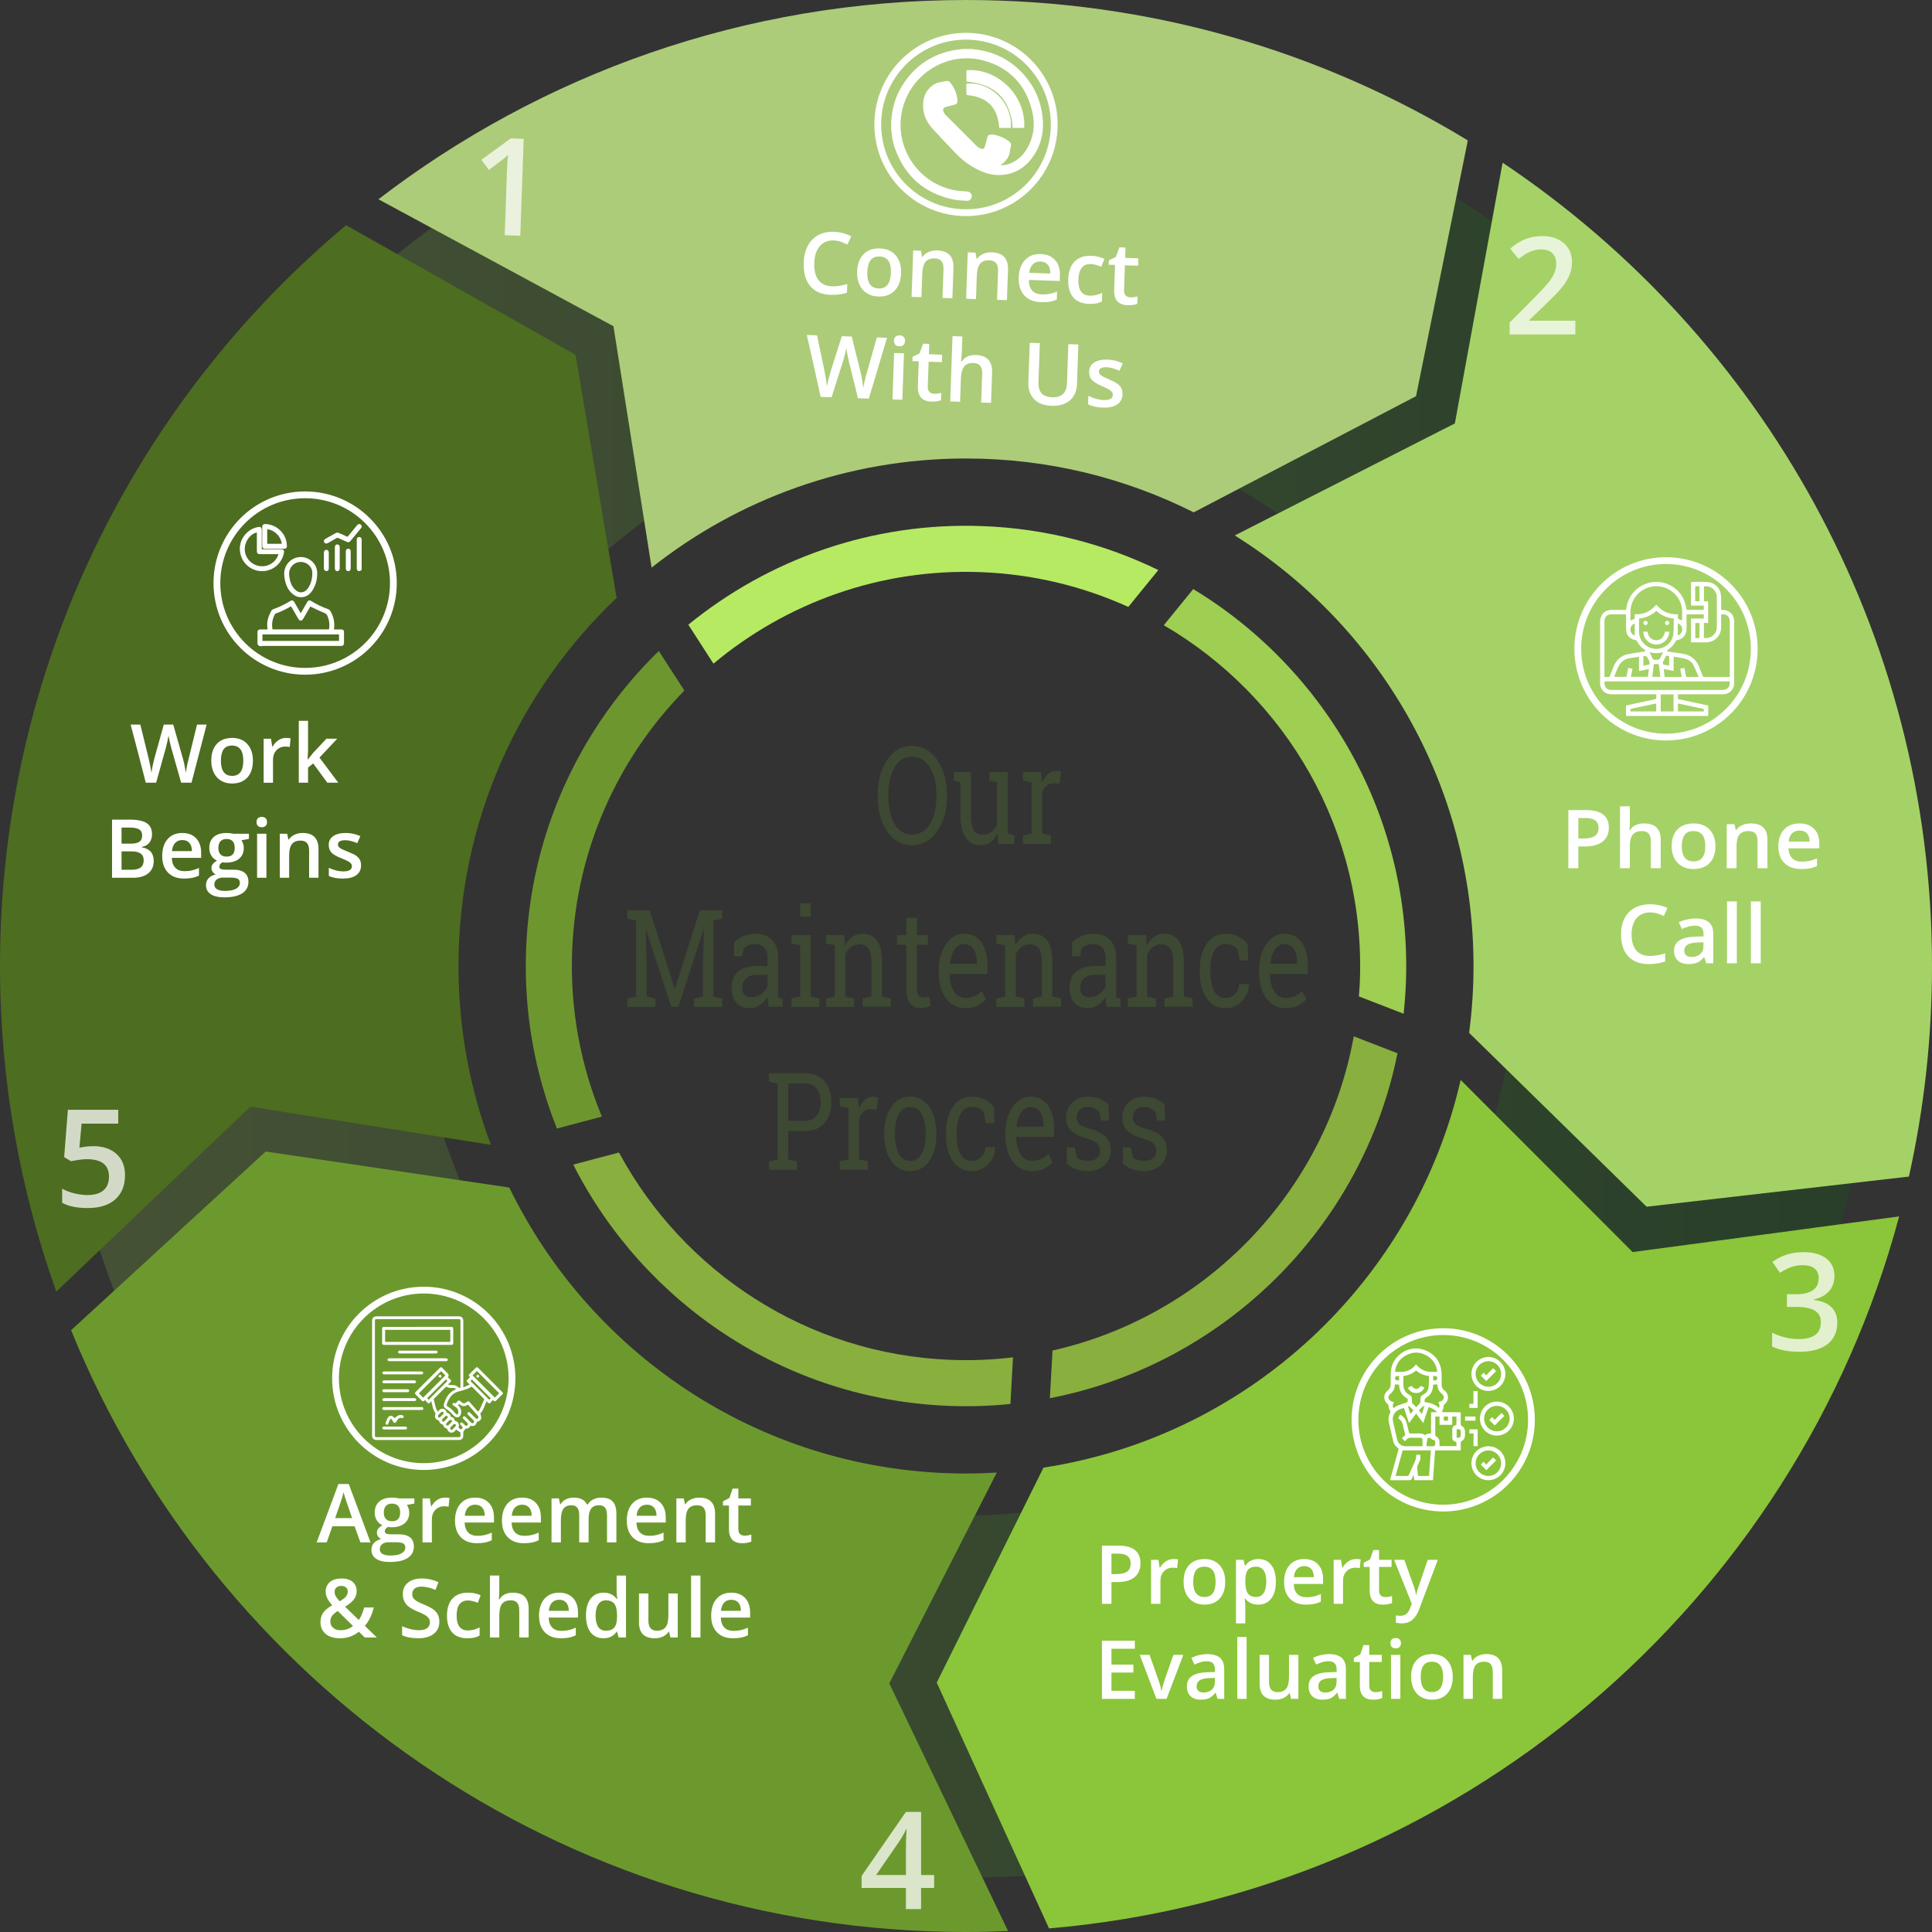 <?xml version="1.0" encoding="UTF-8"?><svg id="Layer_2" xmlns="http://www.w3.org/2000/svg" xmlns:xlink="http://www.w3.org/1999/xlink" viewBox="0 0 426.84 426.84"><rect x="0" y="0" width="426.84" height="426.84" fill="#333333" stroke="none"/><defs><style>.cls-1{fill:none;stroke-width:1.5px;}.cls-1,.cls-2,.cls-3{stroke:#fff;stroke-miterlimit:10;}.cls-4{fill:url(#linear-gradient);opacity:.21;}.cls-5,.cls-2,.cls-3{fill:#fff;}.cls-6{fill:#9ece52;}.cls-7{fill:#b6ea63;}.cls-8{fill:#8bc53a;}.cls-9{fill:#a5d266;}.cls-10{fill:#accc79;}.cls-11{fill:#6e962f;}.cls-12{fill:#89af3f;}.cls-13{fill:#6c992d;}.cls-14{fill:#4d6d20;}.cls-15{fill:#4e6d32;}.cls-2{stroke-width:.25px;}.cls-16{opacity:.39;}.cls-17{opacity:.75;}</style><linearGradient id="linear-gradient" x1="12.023" y1="213.42" x2="414.817" y2="213.42" gradientUnits="userSpaceOnUse"><stop offset="0" stop-color="#8ec63f"/><stop offset="1" stop-color="#006b05"/></linearGradient></defs><g id="Layer_1-2"><path class="cls-4" d="m213.42,414.817c-111.051,0-201.397-90.346-201.397-201.397S102.369,12.024,213.42,12.024s201.398,90.346,201.398,201.397-90.347,201.397-201.398,201.397Zm0-322.793c-66.939,0-121.397,54.458-121.397,121.397s54.458,121.397,121.397,121.397,121.397-54.458,121.397-121.397-54.459-121.397-121.397-121.397Z"/><path class="cls-14" d="m55.308,244.495l53.155,8.439c-4.629-12.29-7.169-25.605-7.169-39.514,0-32.015,13.419-60.894,34.937-81.324l-9.076-53.725-50.695-28.617C29.727,88.903,0,147.686,0,213.42c0,25.242,4.394,49.454,12.439,71.93l42.869-40.855Z"/><path class="cls-9" d="m321.425,93.547l-48.625,24.753c31.674,19.815,52.746,55.004,52.746,95.12,0,5.008-.333,9.938-.97,14.772l39.208,38.41,57.956-6.66c3.33-14.977,5.1-30.542,5.1-46.522,0-73.999-37.666-139.194-94.866-177.479l-10.549,57.605Z"/><path class="cls-10" d="m135.531,72.075l8.426,53.326c19.1-15.094,43.228-24.106,69.463-24.106,18.091,0,35.177,4.29,50.308,11.9l49.121-25.668,11.439-56.503C291.975,11.34,254.022,0,213.42,0c-48.844,0-93.846,16.42-129.814,44.025l51.925,28.049Z"/><path class="cls-13" d="m196.475,371.911l23.753-46.576c-2.253.135-4.521.212-6.808.212-44.377,0-82.73-25.782-100.904-63.183l-53.808-7.956-43.001,39.479c31.77,77.98,108.315,132.954,197.713,132.954,3.116,0,6.213-.081,9.296-.214l-26.242-54.716Z"/><path class="cls-8" d="m360.708,276.619l-38-38.028c-10.176,44.363-46.667,78.685-92.168,85.656l-23.587,47.493,24.812,54.306c90.557-7.711,164.975-71.959,187.82-157.306l-58.876,7.879Z"/><path class="cls-6" d="m257.118,138.13c26.94,15.696,44.6,45.375,43.318,78.644-.043,1.13-.129,2.248-.215,3.366l9.881,3.826c.243-2.244.416-4.511.504-6.8,1.41-36.582-17.68-69.287-46.984-87.02l-6.504,7.984Z"/><path class="cls-7" d="m157.628,146.62c15.976-13.356,36.748-21.078,59.145-20.215,11.582.446,22.546,3.166,32.504,7.682l6.632-8.142c-11.757-5.732-24.857-9.175-38.745-9.71-24.565-.947-47.38,7.354-65.091,21.779l5.553,8.606Z"/><path class="cls-11" d="m132.977,246.693c-4.677-11.258-7.072-23.665-6.572-36.625.865-22.44,10.195-42.592,24.788-57.501l-5.641-8.743c-17.234,16.798-28.319,39.962-29.317,65.852-.539,13.991,1.925,27.412,6.807,39.648l9.936-2.631Z"/><path class="cls-12" d="m223.804,299.877c-4.49.537-9.077.739-13.736.559-31.897-1.229-59.158-19.567-73.319-45.813l-10.1,2.675c15.466,30.458,46.538,51.903,83.027,53.309,4.588.177,9.114.024,13.558-.424l.57-10.305Z"/><path class="cls-12" d="m299.09,228.958c-6.25,34.584-32.865,61.827-66.558,69.416l-.583,10.532c38.327-7.436,69.004-37.542,76.801-76.207l-9.661-3.741Z"/><path class="cls-5" d="m184.179,53.118c-1.274-.044-2.29.372-3.051,1.248s-1.169,2.109-1.225,3.698c-.058,1.663.249,2.932.921,3.809.671.878,1.671,1.34,3.001,1.386.574.02,1.133-.018,1.675-.113.541-.096,1.105-.223,1.692-.382l-.066,1.9c-1.077.364-2.289.523-3.636.476-1.984-.069-3.486-.724-4.507-1.963-1.022-1.239-1.493-2.977-1.415-5.214.05-1.409.351-2.633.902-3.672.554-1.039,1.328-1.822,2.324-2.35.996-.529,2.151-.769,3.469-.724,1.384.049,2.653.383,3.807,1.005l-.861,1.816c-.449-.232-.927-.439-1.43-.621-.505-.181-1.039-.282-1.601-.302Z"/><path class="cls-5" d="m199.074,60.349c-.059,1.675-.534,2.967-1.425,3.876-.893.91-2.104,1.337-3.638,1.284-.957-.033-1.797-.279-2.517-.737-.721-.458-1.264-1.099-1.631-1.922-.368-.824-.532-1.77-.495-2.839.058-1.663.53-2.945,1.415-3.848.885-.904,2.103-1.329,3.654-1.275,1.483.052,2.641.57,3.474,1.556.831.985,1.219,2.287,1.162,3.906Zm-7.462-.261c-.083,2.367.75,3.581,2.499,3.642,1.73.06,2.638-1.092,2.721-3.459.082-2.342-.75-3.544-2.493-3.605-.914-.032-1.587.248-2.019.839-.432.591-.668,1.452-.707,2.583Z"/><path class="cls-5" d="m210.417,65.896l-2.188-.076.22-6.303c.027-.791-.11-1.387-.414-1.787-.307-.401-.805-.613-1.496-.638-.922-.032-1.603.217-2.05.746-.445.529-.69,1.433-.735,2.712l-.178,5.107-2.178-.076.357-10.252,1.704.06.26,1.355.111.004c.326-.478.778-.839,1.355-1.085.578-.246,1.214-.357,1.905-.333,2.46.086,3.646,1.381,3.559,3.884l-.233,6.683Z"/><path class="cls-5" d="m222.467,66.317l-2.187-.076.22-6.303c.027-.791-.11-1.387-.415-1.787-.307-.401-.804-.613-1.496-.638-.921-.032-1.603.217-2.05.746-.444.529-.69,1.433-.734,2.712l-.178,5.107-2.179-.076.357-10.252,1.705.06.26,1.355.111.004c.326-.478.777-.839,1.355-1.085.578-.246,1.213-.357,1.905-.333,2.459.086,3.644,1.381,3.558,3.884l-.233,6.683Z"/><path class="cls-5" d="m229.97,66.764c-1.594-.056-2.825-.564-3.691-1.525-.867-.962-1.272-2.258-1.215-3.89.059-1.675.521-2.977,1.39-3.905.868-.929,2.03-1.369,3.489-1.317,1.353.047,2.407.496,3.164,1.345.756.849,1.108,1.994,1.059,3.434l-.041,1.177-6.832-.238c-.004.996.238,1.77.727,2.322.488.553,1.192.845,2.114.877.605.021,1.171-.017,1.697-.113.525-.096,1.094-.266,1.702-.511l-.061,1.77c-.541.235-1.084.396-1.632.481-.548.086-1.171.117-1.869.093Zm-.085-8.987c-.692-.024-1.255.176-1.687.6-.433.424-.704,1.055-.815,1.892l4.654.163c.018-.847-.164-1.495-.544-1.944-.382-.45-.917-.686-1.609-.71Z"/><path class="cls-5" d="m240.566,67.134c-1.552-.054-2.714-.548-3.489-1.481-.774-.934-1.132-2.247-1.073-3.94.06-1.724.528-3.035,1.403-3.933.877-.898,2.112-1.319,3.706-1.263,1.081.038,2.049.273,2.898.705l-.718,1.729c-.909-.391-1.663-.597-2.263-.618-1.773-.062-2.701,1.085-2.783,3.439-.04,1.149.151,2.021.571,2.614.422.593,1.06.904,1.912.934.97.034,1.897-.175,2.778-.627l-.066,1.9c-.397.215-.818.365-1.264.448s-.982.114-1.613.092Z"/><path class="cls-5" d="m249.712,65.691c.531.019,1.066-.046,1.603-.194l-.058,1.641c-.243.097-.558.173-.94.231-.383.058-.778.08-1.185.066-2.064-.072-3.058-1.196-2.981-3.372l.192-5.525-1.4-.049.034-.964,1.529-.745.817-2.143,1.344.047-.08,2.28,2.92.102-.058,1.65-2.92-.102-.191,5.488c-.019.526.101.917.354,1.177.254.259.594.397,1.02.412Z"/><path class="cls-5" d="m191.962,88.061l-2.41-.084-2.017-8.164c-.086-.356-.192-.868-.317-1.538-.126-.669-.199-1.135-.221-1.395-.076.393-.194.903-.355,1.528-.159.625-.292,1.091-.396,1.397l-2.525,7.968-2.409-.084-1.515-6.847-1.544-6.829,2.262.079,1.661,7.965c.259,1.278.436,2.404.532,3.379.086-.523.209-1.107.367-1.75.159-.644.3-1.165.426-1.563l2.482-7.839,2.197.077,1.983,8.033c.191.743.382,1.852.571,3.324.124-.881.386-1.998.785-3.351l2.203-7.812,2.244.079-4.006,13.429Z"/><path class="cls-5" d="m199.359,88.319l-2.178-.076.358-10.252,2.178.076-.358,10.252Zm-1.855-13.049c.014-.389.131-.685.351-.888.221-.203.528-.297.924-.283.384.014.679.129.884.346.206.218.302.521.288.91-.013.371-.13.659-.35.865-.221.206-.522.303-.906.289-.396-.014-.696-.131-.901-.352-.206-.221-.302-.516-.289-.887Z"/><path class="cls-5" d="m206.347,86.985c.531.019,1.065-.046,1.603-.195l-.057,1.641c-.245.097-.56.174-.941.232s-.777.08-1.185.065c-2.064-.072-3.059-1.196-2.982-3.371l.193-5.525-1.4-.049.033-.964,1.53-.745.817-2.143,1.344.047-.079,2.28,2.92.102-.058,1.65-2.92-.102-.191,5.488c-.019.525.1.918.353,1.177.253.26.594.398,1.02.412Z"/><path class="cls-5" d="m218.955,89.004l-2.188-.077.221-6.303c.027-.791-.11-1.387-.415-1.788-.306-.4-.804-.613-1.495-.637-.915-.032-1.597.218-2.046.75-.448.531-.695,1.44-.74,2.726l-.178,5.089-2.178-.076.504-14.424,2.178.076-.128,3.661c-.021.588-.079,1.213-.177,1.878l.139.004c.314-.483.74-.853,1.278-1.106.538-.253,1.158-.368,1.862-.343,2.485.087,3.684,1.382,3.596,3.885l-.233,6.684Z"/><path class="cls-5" d="m238.247,76.108l-.307,8.77c-.035,1.002-.28,1.87-.735,2.606-.456.736-1.098,1.292-1.924,1.668-.827.377-1.807.545-2.936.506-1.682-.059-2.974-.55-3.876-1.473-.901-.922-1.325-2.162-1.27-3.719l.305-8.732,2.225.078-.3,8.575c-.039,1.119.191,1.953.692,2.502s1.288.843,2.364.881c2.088.073,3.171-.988,3.248-3.182l.299-8.556,2.215.078Z"/><path class="cls-5" d="m247.999,87.094c-.035,1.001-.428,1.756-1.175,2.265-.748.509-1.801.74-3.16.692-1.367-.047-2.457-.293-3.269-.736l.065-1.881c1.185.598,2.297.915,3.336.952,1.341.047,2.025-.335,2.054-1.145.009-.259-.058-.478-.2-.656-.142-.178-.38-.366-.714-.563-.333-.197-.799-.424-1.395-.68-1.164-.499-1.948-.984-2.349-1.456-.4-.471-.589-1.071-.564-1.801.031-.877.407-1.547,1.132-2.008.726-.46,1.696-.669,2.913-.626,1.205.042,2.338.327,3.396.852l-.761,1.616c-1.092-.496-2.013-.756-2.768-.783-1.149-.04-1.736.267-1.759.922-.012.321.13.599.422.832.292.232.935.561,1.929.985.834.357,1.438.679,1.813.964.373.285.646.609.819.971.173.362.251.79.234,1.285Z"/><g class="cls-17"><path class="cls-5" d="m114.951,52.082l-3.44-.12.482-13.82c.058-1.649.143-2.956.255-3.919-.233.226-.519.475-.855.747-.338.272-1.464,1.131-3.381,2.579l-1.651-2.241,6.468-4.729,2.87.1-.748,21.403Z"/></g><path class="cls-5" d="m214.641,10.826c.636.086,1.276.149,1.908.261,3.858.686,7.088,2.51,9.682,5.436,2.374,2.677,3.733,5.819,4.113,9.373.352,3.298-.341,6.354-2.355,9.023-1.942,2.574-4.543,3.893-7.808,3.736-1.538-.074-2.97-.566-4.332-1.266-1.695-.871-3.211-1.996-4.535-3.355-1.805-1.853-3.58-3.736-5.322-5.648-1.339-1.469-2.098-3.21-2.061-5.23.036-1.971.833-3.569,2.551-4.585.523-.309,1.196-.365,1.804-.527.21-.056.433-.062.642-.12.435-.122.774.016,1.043.353.884,1.112,1.407,2.379,1.554,3.789.074.714-.139.956-.834,1.123-.54.13-1.081.259-1.618.402-.829.221-.837.688-.508,1.342.086.172.214.332.351.47,2.312,2.319,4.625,4.638,6.952,6.942.216.214.513.372.801.481.47.179.77.037.919-.44.201-.644.355-1.303.518-1.959.124-.5.285-.652.805-.692.647-.049,1.253.137,1.85.35.763.272,1.492.609,2.132,1.121.396.316.578.678.425,1.199-.11.374-.158.769-.212,1.157-.164,1.187-.871,2.016-1.771,2.72-.081.064-.167.122-.319.233.903.016,1.68-.164,2.416-.495,2.144-.965,3.425-2.706,4.256-4.828.876-2.237.875-4.543.3-6.826-1.429-5.673-4.975-9.414-10.614-10.973-7.969-2.203-16.249,2.887-18.058,10.976-1.791,8.01,3.316,15.948,11.357,17.617.829.172,1.687.202,2.532.294.162.018.328.006.49.024.612.066,1.034.528.997,1.085-.038.576-.49,1.011-1.104.971-1.011-.066-2.039-.086-3.023-.298-6.434-1.379-10.728-5.212-12.893-11.42-.421-1.209-.64-2.468-.727-3.748-.007-.106-.038-.21-.058-.316,0-.655,0-1.31,0-1.966.019-.094.049-.187.056-.282.19-2.612.939-5.055,2.305-7.285,2.662-4.347,6.501-7.02,11.523-7.96.63-.118,1.27-.176,1.906-.262.655,0,1.31,0,1.966,0Z"/><path class="cls-3" d="m214.013,17.567v-1.575c6.021-.238,11.908,5.087,11.786,11.77h-1.595c-.646-6.151-4.025-9.534-10.191-10.195Z"/><path class="cls-3" d="m222.856,27.762h-1.63c-.455-4.363-2.857-6.746-7.213-7.223-.003-.019-.017-.072-.017-.124-.002-.49-.001-.98-.001-1.468,4.206-.233,8.887,3.478,8.861,8.815Z"/><circle class="cls-1" cx="213.42" cy="27.497" r="19.493"/><path class="cls-5" d="m355.446,182.856c0,1.342-.462,2.37-1.386,3.085-.925.715-2.24,1.072-3.946,1.072h-1.405v4.808h-2.209v-12.85h3.892c1.688,0,2.952.328,3.793.984.842.656,1.262,1.623,1.262,2.9Zm-6.737,2.391h1.174c1.134,0,1.966-.188,2.495-.562.53-.375.795-.961.795-1.758,0-.738-.237-1.289-.712-1.652-.474-.363-1.214-.545-2.218-.545h-1.534v4.518Z"/><path class="cls-5" d="m366.906,191.821h-2.182v-5.977c0-.75-.158-1.31-.476-1.679s-.821-.554-1.511-.554c-.912,0-1.582.259-2.01.778-.429.519-.643,1.387-.643,2.606v4.825h-2.172v-13.676h2.172v3.472c0,.557-.037,1.151-.111,1.784h.139c.296-.469.707-.832,1.234-1.09.526-.258,1.141-.387,1.844-.387,2.477,0,3.715,1.187,3.715,3.56v6.337Z"/><path class="cls-5" d="m378.995,186.943c0,1.588-.429,2.827-1.285,3.718s-2.049,1.336-3.576,1.336c-.955,0-1.8-.205-2.532-.615-.733-.41-1.297-.999-1.691-1.767s-.592-1.658-.592-2.672c0-1.576.426-2.807,1.275-3.691.851-.885,2.049-1.327,3.596-1.327,1.478,0,2.648.453,3.512,1.358.862.905,1.294,2.126,1.294,3.661Zm-7.44,0c0,2.244.872,3.366,2.616,3.366,1.725,0,2.587-1.122,2.587-3.366,0-2.221-.868-3.331-2.606-3.331-.912,0-1.573.287-1.982.861-.41.574-.615,1.397-.615,2.47Z"/><path class="cls-5" d="m390.482,191.821h-2.182v-5.977c0-.75-.158-1.31-.476-1.679s-.821-.554-1.511-.554c-.918,0-1.59.258-2.015.773-.426.516-.638,1.38-.638,2.593v4.843h-2.172v-9.721h1.7l.305,1.274h.111c.308-.463.745-.82,1.312-1.072.566-.252,1.195-.378,1.885-.378,2.452,0,3.679,1.187,3.679,3.56v6.337Z"/><path class="cls-5" d="m397.968,191.997c-1.59,0-2.833-.441-3.729-1.323s-1.345-2.096-1.345-3.643c0-1.588.416-2.836,1.248-3.744s1.975-1.362,3.429-1.362c1.349,0,2.415.39,3.197,1.169s1.174,1.852,1.174,3.217v1.116h-6.811c.031.943.299,1.669.805,2.175.505.507,1.217.76,2.135.76.604,0,1.166-.054,1.687-.163s1.08-.289,1.678-.54v1.679c-.53.24-1.066.41-1.608.51s-1.161.149-1.857.149Zm-.398-8.508c-.69,0-1.243.208-1.659.624s-.664,1.022-.744,1.819h4.64c-.013-.803-.216-1.411-.61-1.824-.394-.413-.936-.62-1.626-.62Z"/><path class="cls-5" d="m364.553,201.588c-1.27,0-2.268.428-2.994,1.283-.728.856-1.091,2.036-1.091,3.542,0,1.576.35,2.769,1.049,3.577s1.711,1.213,3.036,1.213c.572,0,1.127-.054,1.663-.163s1.094-.248,1.673-.417v1.802c-1.06.381-2.261.571-3.604.571-1.978,0-3.496-.57-4.556-1.71s-1.59-2.77-1.59-4.891c0-1.336.257-2.505.771-3.507s1.259-1.77,2.232-2.303c.973-.533,2.116-.8,3.429-.8,1.38,0,2.655.275,3.826.826l-.795,1.749c-.456-.205-.939-.385-1.446-.54-.509-.155-1.043-.233-1.603-.233Z"/><path class="cls-5" d="m376.966,212.821l-.435-1.353h-.074c-.493.592-.988.995-1.488,1.208-.499.214-1.14.321-1.922.321-1.004,0-1.788-.258-2.352-.773-.565-.516-.846-1.245-.846-2.188,0-1.002.391-1.758,1.174-2.268.782-.51,1.975-.788,3.576-.835l1.765-.053v-.519c0-.621-.152-1.085-.457-1.393s-.778-.461-1.419-.461c-.523,0-1.025.073-1.506.22s-.942.319-1.387.519l-.702-1.477c.555-.275,1.161-.485,1.82-.628s1.282-.215,1.867-.215c1.3,0,2.281.27,2.943.809s.993,1.386.993,2.54v6.548h-1.552Zm-3.235-1.406c.789,0,1.422-.209,1.899-.628s.717-1.006.717-1.762v-.844l-1.312.053c-1.023.035-1.767.198-2.232.488-.465.29-.697.734-.697,1.331,0,.434.136.769.406,1.006.272.237.678.356,1.22.356Z"/><path class="cls-5" d="m383.721,212.821h-2.172v-13.676h2.172v13.676Z"/><path class="cls-5" d="m388.999,212.821h-2.172v-13.676h2.172v13.676Z"/><g class="cls-17"><path class="cls-5" d="m348.048,73.884h-14.517v-2.607l5.522-5.552c1.631-1.67,2.712-2.854,3.245-3.552.531-.698.92-1.355,1.164-1.97s.366-1.274.366-1.978c0-.967-.291-1.728-.872-2.285s-1.384-.835-2.409-.835c-.82,0-1.614.151-2.38.454-.768.303-1.653.85-2.659,1.641l-1.86-2.271c1.191-1.006,2.349-1.719,3.472-2.139s2.319-.63,3.589-.63c1.992,0,3.589.52,4.79,1.56s1.802,2.439,1.802,4.197c0,.967-.174,1.885-.519,2.754-.348.869-.879,1.765-1.598,2.688-.717.923-1.911,2.17-3.581,3.743l-3.721,3.603v.146h10.166v3.032Z"/></g><path class="cls-5" d="m353.512,151.281v-14.4c.155-.378.255-.794.477-1.127.482-.72,1.22-.996,2.069-.997.983-.002,1.967-.004,2.95.002.178.001.272-.023.295-.239.325-3.003,2.576-5.374,5.56-5.871,3.229-.538,6.407,1.392,7.402,4.513.162.509.251,1.042.376,1.57h3.771v-.932h-2.817v-5.227c1.238,0,2.467-.088,3.679.021,1.757.158,2.934,1.526,2.979,3.297.022.848.004,1.696.006,2.545 0.0.101.011.202.017.323.147,0,.262-.003.376.001,1.447.043,2.467,1.024,2.471,2.434.012,4.588.006,9.176.002,13.764-0.0.543-.153,1.046-.491,1.481-.532.684-1.244.953-2.098.951-3.152-.009-6.305-.003-9.457-.003h-.378c0,.303.012.553-.004.802-.012.193.058.262.246.301,1.141.235,2.279.484,3.417.729,1.005.216,2.01.432,3.039.654v2.294h-18.163v-2.294c.85-.183,1.676-.361,2.502-.539,1.317-.283,2.635-.563,3.951-.854.09-.02.227-.109.233-.176.026-.293.011-.59.011-.918h-.405c-3.143,0-6.285-.004-9.428.003-.694.002-1.311-.173-1.83-.648-.431-.394-.637-.904-.762-1.457Zm19.102-15.544c0,.12,0,.224,0,.327,0,.964-.015,1.928.003,2.891.025,1.32-.952,2.343-2.101,2.46-.101.01-.234.102-.279.192-.411.823-1.004,1.475-1.773,1.977-.082.054-.113.185-.188.313,1.153.177,2.216.359,3.285.499,1.881.246,3.178,1.221,3.861,3.001.245.638.516,1.265.753,1.906.078.212.188.264.4.263,1.754-.008,3.509-.005,5.263-.005h.331v-.355c0-3.942,0-7.884-0-11.826,0-.096-.001-.193-.009-.289-.074-.967-.924-1.567-1.902-1.321,0,.108 0.0.222,0,.337-.004.896.018,1.794-.018,2.688-.067,1.693-1.499,3.084-3.2,3.117-1.089.021-2.179.007-3.268.007-.055,0-.111-.007-.18-.012v-5.248h2.819v-.922h-3.799Zm-18.124,13.824c.302,0,.589-.009.875.004.161.007.237-.05.295-.2.275-.708.563-1.412.848-2.116.6-1.485,1.665-2.438,3.246-2.742,1.153-.222,2.319-.372,3.478-.563.106-.017.203-.093.304-.141-.07-.091-.123-.209-.214-.27-.711-.479-1.273-1.089-1.649-1.859-.088-.181-.201-.253-.391-.277-1.029-.129-1.906-.966-1.988-1.988-.07-.872-.041-1.751-.053-2.627-.005-.344-.001-.688-.001-1.047-.074-.006-.12-.013-.166-.013-1.06-0-2.12-.001-3.181.002-.105 0-.212.013-.314.037-.704.171-1.108.714-1.109,1.521-.003,3.999-.002,7.998-.001,11.998,0,.084.011.168.019.283Zm17.14-12.464c0-.805.051-1.608-.009-2.402-.253-3.346-3.569-5.786-6.847-5.066-2.632.578-4.459,2.747-4.557,5.431-.025.678-.004,1.357-.004,2.043.3-.126.575-.233.839-.361.054-.026.091-.136.095-.209.011-.265.004-.531.004-.817.948.034,1.825-.097,2.66-.467.835-.37,1.484-.981,2.124-1.643.637.674,1.293,1.277,2.129,1.648.834.37,1.711.489,2.639.468,0,.288-.007.547.004.804.003.074.039.185.093.211.273.133.556.244.83.36Zm-17.14,13.443c-.112,1.191.464,1.893,1.54,1.894,8.192.002,16.384.002,24.576,0,1.083-0,1.732-.805,1.526-1.894h-27.642Zm7.634-13.886c0,1.051-.024,2.062.005,3.072.055,1.909,1.626,3.502,3.537,3.623,1.955.124,3.768-1.242,4.009-3.155.146-1.157.082-2.341.112-3.537-1.506-.132-2.774-.699-3.857-1.701-1.079,1.001-2.34,1.56-3.806,1.697Zm14.325,4.289c.501.078,1.113-.016,1.512-.224.923-.479,1.344-1.259,1.346-2.278.005-2.091.003-4.181-.001-6.271-0-.23-.011-.464-.05-.69-.222-1.295-1.46-2.163-2.797-1.926v3.299h.923v4.783h-.934v3.308Zm-16.133,8.592h3.767c.07-.585.138-1.145.208-1.729-.744.147-1.44.284-2.183.431v-3.151c-.757.121-1.47.224-2.179.352-.819.148-1.503.552-1.998,1.219-.243.328-.425.708-.591,1.084-.258.586-.478,1.189-.721,1.799h2.712c.136-.665.268-1.311.404-1.977.331.069.626.131.927.195-.12.616-.233,1.19-.347,1.778Zm14.969.027c-.396-.909-.725-1.783-1.151-2.606-.367-.707-.996-1.197-1.769-1.394-.843-.215-1.712-.331-2.606-.497v3.172c-.744-.146-1.453-.284-2.191-.429.063.523.131,1.007.177,1.494.02.208.101.267.309.265,1.079-.011,2.158-.004,3.237-.006.082,0,.165-.011.26-.018-.119-.608-.233-1.189-.351-1.791.326-.064.622-.122.931-.183.123.612.245,1.185.35,1.762.032.175.098.243.281.236.375-.013.751-.004,1.127-.004.44,0,.879,0,1.395,0Zm-5.542,3.849h-2.842v3.772h2.842v-3.772Zm-9.522,3.774h5.694v-1.749c-.099.012-.175.015-.248.031-1.703.364-3.403.737-5.109,1.085-.306.062-.406.193-.353.479.008.045.01.092.017.154Zm10.497,0h5.684c.087-.539.086-.536-.407-.641-1.402-.299-2.803-.602-4.204-.902-.352-.075-.705-.144-1.073-.219v1.762Zm-5.322-10.468c-.119.958-.234,1.887-.351,2.824h1.776c-.12-.955-.238-1.886-.356-2.824h-1.069Zm9.148-5.762h.928v-3.305h-.928v3.305Zm.928-11.443c-.235,0-.454.012-.672-.004-.212-.015-.283.054-.28.274.011.942.004,1.885.006,2.827 0.0.073.015.146.024.222h.923v-3.32Zm-11.024,14.568c.138.283.237.497.344.706.162.315.255.753.515.905.275.16.71.059,1.074.042.105-.005.249-.092.3-.183.219-.394.411-.803.61-1.209.031-.062.043-.134.079-.251-.979.284-1.915.277-2.922-.01Zm-1.375,2.99c.428-.085.839-.163,1.249-.25.043-.009.108-.072.108-.108-.003-.195.015-.402-.046-.581-.089-.261-.238-.501-.362-.75q-.277-.555-.894-.44c-.016.003-.029.022-.054.041v2.088Zm5.692-.003v-2.126c-.187-.029-.347-.067-.509-.073-.068-.003-.172.044-.201.1-.22.415-.433.835-.632,1.26-.101.215-.005.564.149.598.393.086.788.16,1.194.241Zm1.911-9.308v2.631c.577-.157.998-.722.989-1.346-.009-.612-.472-1.21-.989-1.285Zm-9.509-.005c-.617.169-.978.748-.959,1.412.015.533.539,1.2.959,1.208v-2.62Z"/><path class="cls-5" d="m367.867,139.555h.899c.084,1.314-1.084,2.794-2.756,2.841-1.575.045-2.982-1.302-2.929-2.837h.936c.038.632.296,1.16.82,1.536.339.242.725.36,1.14.348.989-.028,1.579-.618,1.89-1.888Z"/><path class="cls-5" d="m368.787,137.621c.003.268-.209.48-.475.475-.255-.005-.455-.206-.458-.463-.003-.259.189-.462.446-.471.272-.01.484.19.487.459Z"/><path class="cls-5" d="m364.016,137.618c.005.256-.213.478-.471.479-.255.001-.48-.224-.476-.475.004-.247.208-.452.459-.459.264-.008.483.197.488.456Z"/><circle class="cls-1" cx="368.076" cy="143.349" r="19.493"/><path class="cls-5" d="m251.962,345.372c0,1.342-.44,2.37-1.318,3.085s-2.13,1.072-3.753,1.072h-1.336v4.808h-2.101v-12.85h3.7c1.605,0,2.809.328,3.607.984.801.656,1.2,1.623,1.2,2.9Zm-6.407,2.391h1.116c1.078,0,1.869-.188,2.373-.562s.756-.961.756-1.758c0-.738-.226-1.289-.677-1.652s-1.154-.545-2.109-.545h-1.459v4.518Z"/><path class="cls-5" d="m259.239,344.44c.416,0,.759.029,1.028.088l-.202,1.925c-.293-.07-.598-.105-.914-.105-.826,0-1.496.27-2.009.809s-.769,1.239-.769,2.101v5.08h-2.065v-9.721h1.617l.273,1.714h.105c.322-.58.743-1.04,1.261-1.38.519-.34,1.077-.51,1.675-.51Z"/><path class="cls-5" d="m270.691,349.459c0,1.588-.407,2.827-1.222,3.718s-1.948,1.336-3.401,1.336c-.908,0-1.711-.205-2.408-.615s-1.233-.999-1.608-1.767-.562-1.658-.562-2.672c0-1.576.404-2.807,1.213-3.691s1.948-1.327,3.419-1.327c1.406,0,2.519.453,3.34,1.357.82.906,1.23,2.126,1.23,3.661Zm-7.075,0c0,2.244.829,3.366,2.487,3.366,1.641,0,2.461-1.122,2.461-3.366,0-2.221-.826-3.331-2.478-3.331-.867,0-1.496.287-1.886.861s-.584,1.397-.584,2.47Z"/><path class="cls-5" d="m277.995,354.513c-1.23,0-2.186-.442-2.865-1.327h-.123c.082.82.123,1.318.123,1.494v3.981h-2.065v-14.045h1.67c.047.182.144.615.29,1.301h.105c.644-.984,1.611-1.477,2.9-1.477,1.213,0,2.157.44,2.835,1.318.676.879,1.015,2.112,1.015,3.7s-.345,2.827-1.032,3.718c-.69.891-1.64,1.336-2.853,1.336Zm-.501-8.385c-.82,0-1.42.24-1.797.721-.379.48-.567,1.248-.567,2.303v.308c0,1.184.188,2.041.562,2.571s.987.795,1.837.795c.715,0,1.266-.293,1.652-.879s.58-1.421.58-2.505c0-1.09-.192-1.914-.576-2.474s-.947-.84-1.691-.84Z"/><path class="cls-5" d="m288.524,354.513c-1.512,0-2.694-.44-3.546-1.322-.854-.882-1.279-2.097-1.279-3.644,0-1.588.396-2.836,1.187-3.744s1.878-1.362,3.261-1.362c1.283,0,2.297.39,3.041,1.169s1.116,1.852,1.116,3.217v1.116h-6.478c.029.943.284,1.669.765,2.176s1.157.76,2.03.76c.574,0,1.108-.054,1.603-.162s1.027-.289,1.596-.541v1.679c-.504.24-1.014.41-1.529.51s-1.105.149-1.767.149Zm-.378-8.508c-.656,0-1.182.208-1.578.624-.395.416-.631,1.022-.707,1.819h4.412c-.012-.803-.205-1.41-.58-1.824-.375-.412-.891-.619-1.547-.619Z"/><path class="cls-5" d="m299.581,344.44c.416,0,.759.029,1.028.088l-.202,1.925c-.293-.07-.598-.105-.914-.105-.826,0-1.496.27-2.009.809s-.769,1.239-.769,2.101v5.08h-2.065v-9.721h1.617l.273,1.714h.105c.322-.58.743-1.04,1.261-1.38.519-.34,1.077-.51,1.675-.51Z"/><path class="cls-5" d="m306.032,352.843c.504,0,1.008-.079,1.512-.237v1.556c-.229.1-.523.183-.883.25-.361.067-.734.102-1.121.102-1.957,0-2.936-1.031-2.936-3.094v-5.238h-1.327v-.914l1.424-.756.703-2.057h1.274v2.162h2.769v1.565h-2.769v5.203c0,.498.124.865.373,1.103.249.236.576.355.981.355Z"/><path class="cls-5" d="m308.009,344.616h2.25l1.978,5.511c.299.785.498,1.523.598,2.215h.07c.053-.322.149-.713.29-1.173s.885-2.644,2.232-6.553h2.232l-4.157,11.013c-.756,2.022-2.016,3.032-3.779,3.032-.457,0-.902-.05-1.336-.149v-1.635c.31.07.665.105,1.063.105.996,0,1.696-.577,2.101-1.731l.36-.914-3.902-9.721Z"/><path class="cls-5" d="m250.722,375.337h-7.269v-12.85h7.269v1.775h-5.168v3.498h4.843v1.758h-4.843v4.034h5.168v1.784Z"/><path class="cls-5" d="m255.495,375.337l-3.691-9.721h2.18l1.978,5.651c.34.949.545,1.717.615,2.303h.07c.053-.422.258-1.19.615-2.303l1.978-5.651h2.197l-3.709,9.721h-2.232Z"/><path class="cls-5" d="m268.995,375.337l-.413-1.353h-.07c-.469.592-.94.995-1.415,1.209-.475.213-1.084.32-1.828.32-.955,0-1.701-.258-2.236-.773-.537-.516-.805-1.245-.805-2.188,0-1.002.372-1.758,1.116-2.268s1.878-.788,3.401-.835l1.679-.053v-.519c0-.621-.145-1.085-.435-1.394-.291-.307-.74-.461-1.35-.461-.498,0-.976.073-1.433.22s-.896.319-1.318.519l-.668-1.477c.527-.275,1.105-.484,1.731-.629.627-.143,1.219-.215,1.775-.215,1.236,0,2.169.27,2.799.809s.945,1.386.945,2.54v6.548h-1.477Zm-3.076-1.406c.75,0,1.352-.209,1.807-.629.453-.418.681-1.006.681-1.762v-.844l-1.248.053c-.973.035-1.681.197-2.122.488-.443.289-.664.733-.664,1.331,0,.434.129.769.387,1.007.258.236.644.355,1.16.355Z"/><path class="cls-5" d="m275.42,375.337h-2.065v-13.676h2.065v13.676Z"/><path class="cls-5" d="m285.228,375.337l-.29-1.274h-.105c-.287.451-.696.806-1.226,1.063-.531.258-1.136.387-1.815.387-1.178,0-2.057-.293-2.637-.879s-.87-1.474-.87-2.663v-6.354h2.083v5.994c0,.744.152,1.303.457,1.674.305.373.782.559,1.433.559.867,0,1.504-.26,1.912-.777.406-.519.61-1.388.61-2.606v-4.843h2.074v9.721h-1.626Z"/><path class="cls-5" d="m295.88,375.337l-.413-1.353h-.07c-.469.592-.94.995-1.415,1.209-.475.213-1.084.32-1.828.32-.955,0-1.701-.258-2.236-.773-.537-.516-.805-1.245-.805-2.188,0-1.002.372-1.758,1.116-2.268s1.878-.788,3.401-.835l1.679-.053v-.519c0-.621-.145-1.085-.435-1.394-.291-.307-.74-.461-1.35-.461-.498,0-.976.073-1.433.22s-.896.319-1.318.519l-.668-1.477c.527-.275,1.105-.484,1.731-.629.627-.143,1.219-.215,1.775-.215,1.236,0,2.169.27,2.799.809s.945,1.386.945,2.54v6.548h-1.477Zm-3.076-1.406c.75,0,1.352-.209,1.807-.629.453-.418.681-1.006.681-1.762v-.844l-1.248.053c-.973.035-1.681.197-2.122.488-.443.289-.664.733-.664,1.331,0,.434.129.769.387,1.007.258.236.644.355,1.16.355Z"/><path class="cls-5" d="m303.861,373.843c.504,0,1.008-.079,1.512-.237v1.556c-.229.1-.523.183-.883.25-.361.067-.734.102-1.121.102-1.957,0-2.936-1.031-2.936-3.094v-5.238h-1.327v-.914l1.424-.756.703-2.057h1.274v2.162h2.769v1.565h-2.769v5.203c0,.498.124.865.373,1.103.249.236.576.355.981.355Z"/><path class="cls-5" d="m307.192,363.041c0-.369.102-.653.303-.853.203-.199.491-.299.866-.299.363,0,.645.1.849.299.201.199.303.483.303.853,0,.352-.102.628-.303.831-.203.201-.485.303-.849.303-.375,0-.663-.102-.866-.303-.201-.203-.303-.479-.303-.831Zm2.188,12.296h-2.065v-9.721h2.065v9.721Z"/><path class="cls-5" d="m320.956,370.459c0,1.588-.407,2.827-1.222,3.718s-1.948,1.336-3.401,1.336c-.908,0-1.711-.205-2.408-.615s-1.233-.999-1.608-1.767-.562-1.658-.562-2.672c0-1.576.404-2.807,1.213-3.691s1.948-1.327,3.419-1.327c1.406,0,2.519.453,3.34,1.357.82.906,1.23,2.126,1.23,3.661Zm-7.075,0c0,2.244.829,3.366,2.487,3.366,1.641,0,2.461-1.122,2.461-3.366,0-2.221-.826-3.331-2.478-3.331-.867,0-1.496.287-1.886.861s-.584,1.397-.584,2.47Z"/><path class="cls-5" d="m331.88,375.337h-2.074v-5.977c0-.75-.151-1.31-.452-1.679-.303-.369-.781-.554-1.438-.554-.873,0-1.512.258-1.916.773s-.606,1.38-.606,2.593v4.843h-2.065v-9.721h1.617l.29,1.274h.105c.293-.463.709-.82,1.248-1.072s1.137-.378,1.793-.378c2.332,0,3.498,1.187,3.498,3.56v6.337Z"/><g class="cls-17"><path class="cls-5" d="m405.288,281.867c0,1.357-.396,2.488-1.187,3.392s-1.904,1.511-3.34,1.823v.117c1.719.215,3.008.75,3.867,1.605s1.289,1.989,1.289,3.405c0,2.061-.728,3.65-2.183,4.769s-3.525,1.677-6.211,1.677c-2.373,0-4.375-.386-6.006-1.157v-3.062c.908.449,1.87.796,2.886,1.04s1.992.366,2.93.366c1.66,0,2.9-.308,3.721-.923s1.23-1.567,1.23-2.856c0-1.143-.454-1.982-1.362-2.519s-2.334-.806-4.277-.806h-1.86v-2.798h1.89c3.418,0,5.127-1.182,5.127-3.545,0-.918-.298-1.626-.894-2.124s-1.475-.747-2.637-.747c-.81,0-1.592.115-2.344.345s-1.641.676-2.666,1.34l-1.685-2.402c1.963-1.445,4.243-2.168,6.841-2.168,2.158,0,3.843.464,5.054,1.392s1.816,2.207,1.816,3.838Z"/></g><path class="cls-5" d="m313.438,297.919c.534.147,1.099.228,1.598.453,2.2.989,3.362,2.712,3.457,5.127.032.804.011,1.61.004,2.415-.004.509.174.937.583,1.234,1.15.835,1.057,2.434-.015,3.135-.064.042-.099.172-.098.261.005.381-.093.727-.289,1.053-.046.077-.096.221-.061.262.067.078.194.144.297.145,1.127.01,2.254.006,3.381.006.13,0,.261,0,.427,0,0,.223,0,.419,0,.615 0.0.682.004,1.364-.003,2.046-.002.159.043.247.193.329.499.271.749.705.754,1.275.002.294.006.587-.001.881-.013.546-.253.969-.732,1.229-.17.092-.218.193-.215.375.011.548.004,1.096.004,1.681h-5.66c-.159,2.211-.315,4.388-.472,6.575h-4.138c-.044-.363-.089-.725-.133-1.087-.019-.004-.038-.008-.057-.011-.14.312-.274.628-.426.934-.037.075-.138.169-.21.169-1.496.01-2.992.007-4.523.007.024-.106.039-.193.063-.279.595-2.151,1.188-4.302,1.792-6.45.052-.186.028-.28-.133-.396-.544-.39-.891-.923-1.044-1.575-.317-1.354-.634-2.707-.936-4.064-.173-.776-.06-1.522.302-2.233.042-.083.036-.237-.014-.312-.241-.358-.362-.742-.365-1.174-.001-.1-.064-.233-.143-.294-1.043-.804-1.077-2.2-.051-3.023.455-.365.672-.81.67-1.398-.003-1.012-.038-2.032.062-3.036.243-2.428,2.325-4.498,4.752-4.814.082-.011.161-.039.241-.059.379,0,.758,0,1.137,0Zm2.179,12.963c-.39,1.165-.777,2.321-1.179,3.521-.538-.716-1.041-1.386-1.569-2.087-.53.705-1.038,1.38-1.569,2.087-.384-1.147-.752-2.246-1.124-3.359-.367.126-.714.225-1.045.361-.988.407-1.598,1.465-1.387,2.505.276,1.362.609,2.712.917,4.068.227.998.897,1.538,1.923,1.539,1.127.002,2.254.001,3.381-0.0.1,0,.2-.008.316-.013,0-.485.01-.939-.004-1.391-.009-.296-.198-.467-.496-.47-.568-.006-1.14.038-1.704-.013-.635-.057-1.146.088-1.515.628-.042.061-.108.104-.168.161-.214-.219-.424-.434-.675-.69.172-.157.346-.331.536-.484.177-.143.212-.295.15-.515-.158-.564-.306-1.132-.429-1.705-.147-.689-.379-1.313-1.073-1.661.147-.292.281-.557.422-.835.764.406,1.23,1.007,1.438,1.809.18.696.355,1.393.519,2.092.046.195.12.279.337.271.511-.018,1.023-.004,1.534-.006.586-.002,1.184-.064,1.605.372.262-.124.465-.259.687-.316.22-.056.46-.034.721-.047v-4.703h1.353c-.558-.588-1.166-.937-1.904-1.118Zm-1.816,10.522c-.004.519.079,1.014-.189,1.486-.177.311-.308.649-.44.983-.053.135-.084.292-.072.435.039.481.128.959.147,1.44.012.303.134.351.397.343.587-.018,1.174-.005,1.761-.006.1-0.0.201-.009.315-.014.135-1.885.267-3.739.402-5.628h-6.231c-.514,1.854-1.035,3.731-1.565,5.643.898,0,1.74-.007,2.581.005.193.003.285-.063.36-.234.415-.954.831-1.907,1.267-2.851.221-.478.411-.952.341-1.493-.004-.033.016-.069.026-.108h.902Zm3.739-18.314c-.155-1.402-.794-2.574-1.994-3.382-1.652-1.113-3.39-1.172-5.107-.16-1.346.793-2.063,2.022-2.243,3.542.462,0,.885.001,1.308-0,1.174-.003,2.182-.408,3.005-1.25.116-.119.206-.264.308-.397.125.118.176.161.22.21.937,1.034,2.108,1.499,3.497,1.44.32-.013.64-.002,1.006-.002Zm-4.673-.304c-.822.715-1.765,1.092-2.82,1.221,0,.613.012,1.191-.003,1.768-.027,1.087.396,1.904,1.383,2.408.322.164.484.444.495.805.007.246-.002.493.008.739.004.089.014.203.068.262.275.297.566.579.892.907.153-.17.266-.342.421-.458.42-.313.571-.711.506-1.228-.064-.517.169-.877.643-1.118.624-.318,1.068-.842,1.151-1.533.101-.839.076-1.692.106-2.553-1.101-.128-2.031-.517-2.852-1.22Zm5.173,10.173h-.919c-.014.04-.026.057-.026.075-.002,1.355-.006,2.71.002,4.064.001.074.092.173.166.215.509.286.768.714.773,1.296.002.297 0.0.593 0.0.886h3.742v-.892c-.663-.181-.919-.455-.928-1.016-.01-.597-.009-1.194.001-1.791.008-.49.27-.824.711-.943.072-.02.144-.039.208-.057v-1.843h-.932v1.837h-2.799v-1.832Zm-10.084-3.193c-.142.442-.447.868-.06,1.341.439-.413.964-.621,1.51-.792.433-.136.864-.277,1.29-.434.112-.041.289-.156.283-.225-.021-.262.167-.571-.199-.773-.839-.464-1.363-1.185-1.579-2.118-.063-.273-.076-.558-.114-.852-.295-.02-.592-.04-.916-.061.044.944-.414,1.62-1.117,2.206-.526.439-.322,1.277.325,1.527.183.071.376.119.578.181Zm6.82-.007c1.135.159,2.238.461,3.116,1.29.318-.471.009-.87-.103-1.29.159-.046.296-.08.429-.127.115-.04.236-.079.336-.145.537-.354.563-1.103.039-1.522-.489-.392-.847-.863-.976-1.483-.043-.208-.047-.425-.068-.631-.315.022-.613.043-.914.064-.006.085-.011.15-.014.216-.051,1.102-.503,2.01-1.435,2.596-.404.254-.495.529-.437.936.003.018.01.036.027.095Zm.379,9.76c.502,0,.898,0,1.294,0,.066,0,.133.003.198-.002.275-.023.424-.177.443-.455.045-.642-.048-.883-.366-.95-.009-.002-.019-.005-.028-.004-.239.036-.38-.116-.53-.264-.318-.314-.696-.277-.818.147-.136.474-.132.988-.194,1.528Zm6.661-3.754v1.873c.174,0,.327.015.475-.003.255-.032.42-.179.429-.446.011-.331.014-.662-.003-.993-.013-.264-.176-.411-.44-.429-.149-.01-.299-.002-.462-.002Zm-1.911-2.802h-.919v.907h.919v-.907Zm-6.426-1.395c.217.285.412.542.64.842.201-.604.383-1.152.595-1.788-.626.132-.817.674-1.235.946Zm-1.853.847c.229-.306.423-.566.637-.852-.285-.276-.549-.547-.834-.795-.07-.061-.209-.042-.378-.07.206.616.381,1.14.574,1.717Zm-2.518-8.401c-.334.018-.687-.096-.86.257-.065.132-.047.371.035.494.2.3.526.196.825.184v-.935Zm7.531.954c.314-.026.665.108.846-.243.068-.131.06-.369-.017-.494-.192-.31-.522-.209-.829-.204v.941Z"/><path class="cls-5" d="m325.083,323.256c.007-2.08,1.688-3.745,3.772-3.736,2.058.008,3.736,1.694,3.736,3.753-.001,2.067-1.696,3.758-3.766,3.754-2.074-.003-3.748-1.691-3.742-3.771Zm3.71,2.827c1.537.033,2.819-1.205,2.848-2.752.03-1.573-1.208-2.853-2.785-2.878-1.525-.025-2.808,1.226-2.843,2.772-.035,1.54,1.215,2.825,2.78,2.858Z"/><path class="cls-5" d="m325.085,303.525c.011-2.074,1.698-3.735,3.782-3.726,2.046.009,3.729,1.712,3.722,3.766-.006,2.08-1.708,3.75-3.805,3.736-2.054-.014-3.71-1.705-3.699-3.776Zm6.56.031c.002-1.561-1.247-2.814-2.809-2.818-1.551-.004-2.823,1.262-2.825,2.811-.002,1.544,1.272,2.821,2.817,2.825,1.548.004,2.815-1.263,2.817-2.818Z"/><path class="cls-5" d="m330.717,309.658c2.07.004,3.756,1.698,3.75,3.768-.006,2.053-1.692,3.736-3.75,3.742-2.081.006-3.767-1.692-3.756-3.784.011-2.062,1.692-3.729,3.756-3.725Zm2.804,3.745c-.005-1.562-1.266-2.814-2.827-2.808-1.538.006-2.8,1.269-2.806,2.809-.006,1.558,1.28,2.832,2.849,2.822,1.541-.01,2.788-1.274,2.784-2.823Z"/><path class="cls-5" d="m326.464,311.046h-1.834v-.899h.9v-2.818h.934v3.717Z"/><path class="cls-5" d="m325.549,316.699h-.919v-.919h1.836v3.714h-.916v-2.794Z"/><path class="cls-5" d="m323.685,312.953h2.303v.916h-2.303v-.916Z"/><path class="cls-5" d="m311.041,306.584c.288-.144.549-.275.808-.404.722.896,1.41.897,2.027-.005.265.132.533.266.819.409-.377.742-.948,1.163-1.773,1.183-.863.021-1.469-.397-1.881-1.182Z"/><path class="cls-5" d="m327.789,322.923c.188.223.359.425.542.642.536-.547,1.037-1.058,1.544-1.574.249.248.461.46.662.66-.73.729-1.452,1.452-2.153,2.152-.4-.399-.817-.816-1.239-1.238.182-.181.389-.387.645-.641Z"/><path class="cls-5" d="m329.882,302.278c.237.241.447.455.651.662-.726.727-1.453,1.454-2.172,2.173-.401-.401-.808-.808-1.204-1.204.203-.197.416-.403.66-.639.139.168.312.379.49.595.559-.563,1.063-1.071,1.575-1.587Z"/><path class="cls-5" d="m329.025,313.718c.184-.183.396-.394.638-.636.18.207.359.413.542.624.54-.542,1.04-1.044,1.544-1.55.216.244.414.466.599.675-.675.669-1.405,1.392-2.119,2.099-.378-.38-.789-.794-1.204-1.212Z"/><circle class="cls-1" cx="318.852" cy="313.691" r="19.493"/><path class="cls-5" d="m79.628,340.768l-1.283-3.568h-4.913l-1.257,3.568h-2.215l4.808-12.902h2.285l4.808,12.902h-2.232Zm-1.837-5.379l-1.204-3.498c-.088-.234-.21-.604-.365-1.107s-.262-.873-.32-1.107c-.158.721-.39,1.509-.694,2.364l-1.16,3.349h3.744Z"/><path class="cls-5" d="m91.546,331.047v1.134l-1.661.308c.152.205.278.457.378.756s.149.615.149.949c0,1.002-.346,1.79-1.037,2.364s-1.644.861-2.856.861c-.31,0-.592-.023-.844-.07-.445.275-.668.598-.668.967,0,.223.103.39.312.501.207.111.59.167,1.147.167h1.696c1.072,0,1.887.229,2.443.685s.835,1.116.835,1.978c0,1.102-.454,1.951-1.362,2.549s-2.221.896-3.938.896c-1.324,0-2.335-.234-3.032-.703s-1.046-1.137-1.046-2.004c0-.598.189-1.101.567-1.508.377-.406.906-.69,1.586-.848-.275-.117-.503-.306-.682-.566s-.268-.535-.268-.822c0-.363.102-.671.308-.923s.51-.501.914-.747c-.504-.217-.913-.569-1.226-1.059-.315-.489-.471-1.062-.471-1.719,0-1.055.332-1.872.998-2.452.664-.58,1.612-.87,2.843-.87.275,0,.564.019.866.057.301.039.528.078.681.119h3.366Zm-7.638,11.232c0,.445.2.788.603,1.028.4.24.965.36,1.691.36,1.125,0,1.963-.161,2.514-.483s.826-.75.826-1.283c0-.422-.151-.723-.453-.901s-.862-.268-1.683-.268h-1.565c-.592,0-1.062.139-1.411.418-.349.277-.522.654-.522,1.129Zm.888-8.086c0,.609.156,1.078.471,1.406.312.328.763.492,1.349.492,1.195,0,1.793-.639,1.793-1.916,0-.633-.148-1.121-.444-1.463-.296-.344-.745-.515-1.349-.515-.598,0-1.05.17-1.358.51-.307.34-.461.835-.461,1.485Z"/><path class="cls-5" d="m98.278,330.871c.416,0,.759.029,1.028.088l-.202,1.925c-.293-.07-.598-.105-.914-.105-.826,0-1.496.27-2.009.809s-.769,1.239-.769,2.101v5.08h-2.065v-9.721h1.617l.273,1.714h.105c.322-.58.743-1.04,1.261-1.38.519-.34,1.077-.51,1.675-.51Z"/><path class="cls-5" d="m105.353,340.943c-1.512,0-2.694-.44-3.546-1.322-.854-.882-1.279-2.097-1.279-3.644,0-1.588.396-2.836,1.187-3.744s1.878-1.362,3.261-1.362c1.283,0,2.297.39,3.041,1.169s1.116,1.852,1.116,3.217v1.116h-6.478c.029.943.284,1.669.765,2.176s1.157.76,2.03.76c.574,0,1.108-.054,1.603-.162s1.027-.289,1.596-.541v1.679c-.504.24-1.014.41-1.529.51s-1.105.149-1.767.149Zm-.378-8.508c-.656,0-1.182.208-1.578.624-.395.416-.631,1.022-.707,1.819h4.412c-.012-.803-.205-1.41-.58-1.824-.375-.412-.891-.619-1.547-.619Z"/><path class="cls-5" d="m115.724,340.943c-1.512,0-2.694-.44-3.546-1.322-.854-.882-1.279-2.097-1.279-3.644,0-1.588.396-2.836,1.187-3.744s1.878-1.362,3.261-1.362c1.283,0,2.297.39,3.041,1.169s1.116,1.852,1.116,3.217v1.116h-6.478c.029.943.284,1.669.765,2.176s1.157.76,2.03.76c.574,0,1.108-.054,1.603-.162s1.027-.289,1.596-.541v1.679c-.504.24-1.014.41-1.529.51s-1.105.149-1.767.149Zm-.378-8.508c-.656,0-1.182.208-1.578.624-.395.416-.631,1.022-.707,1.819h4.412c-.012-.803-.205-1.41-.58-1.824-.375-.412-.891-.619-1.547-.619Z"/><path class="cls-5" d="m130.042,340.768h-2.074v-5.994c0-.744-.141-1.299-.422-1.666-.281-.365-.721-.549-1.318-.549-.797,0-1.382.26-1.754.777-.372.519-.558,1.382-.558,2.589v4.843h-2.065v-9.721h1.617l.29,1.274h.105c.27-.463.66-.82,1.173-1.072s1.077-.378,1.692-.378c1.494,0,2.484.51,2.971,1.529h.141c.287-.48.691-.856,1.213-1.125s1.119-.404,1.793-.404c1.16,0,2.005.293,2.536.879.529.586.795,1.48.795,2.681v6.337h-2.065v-5.994c0-.744-.143-1.299-.427-1.666-.284-.365-.725-.549-1.322-.549-.803,0-1.391.25-1.762.752-.373.5-.559,1.27-.559,2.307v5.15Z"/><path class="cls-5" d="m143.304,340.943c-1.512,0-2.694-.44-3.546-1.322-.854-.882-1.279-2.097-1.279-3.644,0-1.588.396-2.836,1.187-3.744s1.878-1.362,3.261-1.362c1.283,0,2.297.39,3.041,1.169s1.116,1.852,1.116,3.217v1.116h-6.478c.029.943.284,1.669.765,2.176s1.157.76,2.03.76c.574,0,1.108-.054,1.603-.162s1.027-.289,1.596-.541v1.679c-.504.24-1.014.41-1.529.51s-1.105.149-1.767.149Zm-.378-8.508c-.656,0-1.182.208-1.578.624-.395.416-.631,1.022-.707,1.819h4.412c-.012-.803-.205-1.41-.58-1.824-.375-.412-.891-.619-1.547-.619Z"/><path class="cls-5" d="m157.982,340.768h-2.074v-5.977c0-.75-.151-1.31-.452-1.679-.303-.369-.781-.554-1.438-.554-.873,0-1.512.258-1.916.773s-.606,1.38-.606,2.593v4.843h-2.065v-9.721h1.617l.29,1.274h.105c.293-.463.709-.82,1.248-1.072s1.137-.378,1.793-.378c2.332,0,3.498,1.187,3.498,3.56v6.337Z"/><path class="cls-5" d="m164.477,339.274c.504,0,1.008-.079,1.512-.237v1.556c-.229.1-.523.183-.883.25-.361.067-.734.102-1.121.102-1.957,0-2.936-1.031-2.936-3.094v-5.238h-1.327v-.914l1.424-.756.703-2.057h1.274v2.162h2.769v1.565h-2.769v5.203c0,.498.124.865.373,1.103.249.236.576.355.981.355Z"/><path class="cls-5" d="m70.803,358.366c0-.768.188-1.437.562-2.009.375-.57,1.052-1.138,2.03-1.7-.557-.65-.936-1.2-1.138-1.647-.203-.449-.304-.913-.304-1.394,0-.891.317-1.594.954-2.109.635-.516,1.489-.773,2.562-.773,1.037,0,1.852.251,2.443.751.592.502.888,1.177.888,2.026,0,.668-.197,1.274-.594,1.819-.395.545-1.056,1.09-1.981,1.635l3.041,2.936c.475-.627.87-1.547,1.187-2.76h2.127c-.41,1.664-1.066,3.021-1.969,4.069l2.646,2.558h-2.663l-1.31-1.274c-.598.48-1.235.843-1.911,1.085-.678.243-1.426.365-2.246.365-1.348,0-2.405-.319-3.173-.958s-1.151-1.512-1.151-2.619Zm4.43,1.802c1.072,0,1.989-.314,2.751-.94l-3.366-3.313c-.621.398-1.049.772-1.283,1.121s-.352.745-.352,1.19c0,.574.203,1.042.611,1.401.406.361.953.541,1.639.541Zm-1.31-8.481c0,.369.098.718.294,1.046s.471.677.822,1.046c.662-.375,1.126-.726,1.393-1.05.267-.326.4-.69.4-1.095,0-.381-.127-.685-.383-.914-.254-.229-.593-.343-1.015-.343-.463,0-.831.119-1.103.355-.273.238-.409.556-.409.954Z"/><path class="cls-5" d="m97.065,358.278c0,1.143-.413,2.039-1.239,2.689s-1.966.976-3.419.976-2.643-.226-3.568-.677v-1.986c.586.275,1.209.492,1.867.65.66.158,1.273.237,1.842.237.832,0,1.445-.158,1.842-.475.395-.316.593-.741.593-1.274,0-.48-.182-.888-.545-1.222s-1.113-.73-2.25-1.187c-1.172-.475-1.998-1.017-2.478-1.626s-.721-1.342-.721-2.197c0-1.072.381-1.916,1.143-2.531s1.784-.923,3.067-.923c1.23,0,2.455.27,3.674.809l-.668,1.714c-1.143-.48-2.162-.721-3.059-.721-.68,0-1.195.148-1.547.443-.352.297-.527.688-.527,1.174,0,.334.07.619.211.857.141.236.372.461.694.672s.902.489,1.74.835c.943.393,1.635.759,2.074,1.099s.762.724.967,1.151.308.932.308,1.512Z"/><path class="cls-5" d="m103.253,361.943c-1.471,0-2.588-.429-3.353-1.287-.764-.858-1.147-2.091-1.147-3.696,0-1.635.4-2.892,1.199-3.771.801-.879,1.956-1.318,3.468-1.318,1.025,0,1.948.19,2.769.571l-.624,1.661c-.873-.34-1.594-.51-2.162-.51-1.682,0-2.522,1.116-2.522,3.349,0,1.09.209,1.909.629,2.456.418.549,1.032.822,1.841.822.92,0,1.79-.229,2.61-.685v1.802c-.369.217-.764.372-1.182.466-.42.094-.928.141-1.525.141Z"/><path class="cls-5" d="m116.796,361.768h-2.074v-5.977c0-.75-.151-1.31-.452-1.679-.303-.369-.781-.554-1.438-.554-.867,0-1.505.26-1.912.777-.407.519-.61,1.388-.61,2.606v4.825h-2.065v-13.676h2.065v3.472c0,.557-.035,1.151-.105,1.784h.132c.281-.469.672-.832,1.174-1.09.5-.258,1.085-.387,1.753-.387,2.356,0,3.533,1.187,3.533,3.56v6.337Z"/><path class="cls-5" d="m123.916,361.943c-1.512,0-2.694-.44-3.546-1.322-.854-.882-1.279-2.097-1.279-3.644,0-1.588.396-2.836,1.187-3.744s1.878-1.362,3.261-1.362c1.283,0,2.297.39,3.041,1.169s1.116,1.852,1.116,3.217v1.116h-6.478c.029.943.284,1.669.765,2.176s1.157.76,2.03.76c.574,0,1.108-.054,1.603-.162s1.027-.289,1.596-.541v1.679c-.504.24-1.014.41-1.529.51s-1.105.149-1.767.149Zm-.378-8.508c-.656,0-1.182.208-1.578.624-.395.416-.631,1.022-.707,1.819h4.412c-.012-.803-.205-1.41-.58-1.824-.375-.412-.891-.619-1.547-.619Z"/><path class="cls-5" d="m133.32,361.943c-1.213,0-2.159-.44-2.839-1.318s-1.02-2.112-1.02-3.7c0-1.594.344-2.835,1.033-3.722.688-.889,1.642-1.332,2.86-1.332,1.277,0,2.25.472,2.918,1.415h.105c-.1-.697-.149-1.248-.149-1.652v-3.542h2.074v13.676h-1.617l-.36-1.274h-.097c-.662.967-1.632,1.45-2.909,1.45Zm.554-1.67c.85,0,1.468-.238,1.855-.717.387-.477.586-1.252.598-2.324v-.29c0-1.225-.199-2.095-.598-2.61s-1.022-.773-1.872-.773c-.727,0-1.286.295-1.679.883-.393.59-.589,1.429-.589,2.519,0,1.078.19,1.9.571,2.466s.952.848,1.714.848Z"/><path class="cls-5" d="m148.112,361.768l-.29-1.274h-.105c-.287.451-.696.806-1.226,1.063-.531.258-1.136.387-1.815.387-1.178,0-2.057-.293-2.637-.879s-.87-1.474-.87-2.663v-6.354h2.083v5.994c0,.744.152,1.303.457,1.674.305.373.782.559,1.433.559.867,0,1.504-.26,1.912-.777.406-.519.61-1.388.61-2.606v-4.843h2.074v9.721h-1.626Z"/><path class="cls-5" d="m154.748,361.768h-2.065v-13.676h2.065v13.676Z"/><path class="cls-5" d="m161.946,361.943c-1.512,0-2.694-.44-3.546-1.322-.854-.882-1.279-2.097-1.279-3.644,0-1.588.396-2.836,1.187-3.744s1.878-1.362,3.261-1.362c1.283,0,2.297.39,3.041,1.169s1.116,1.852,1.116,3.217v1.116h-6.478c.029.943.284,1.669.765,2.176s1.157.76,2.03.76c.574,0,1.108-.054,1.603-.162s1.027-.289,1.596-.541v1.679c-.504.24-1.014.41-1.529.51s-1.105.149-1.767.149Zm-.378-8.508c-.656,0-1.182.208-1.578.624-.395.416-.631,1.022-.707,1.819h4.412c-.012-.803-.205-1.41-.58-1.824-.375-.412-.891-.619-1.547-.619Z"/><g class="cls-17"><path class="cls-5" d="m206.382,417.106h-2.886v4.673h-3.354v-4.673h-9.785v-2.651l9.785-14.15h3.354v13.945h2.886v2.856Zm-6.24-2.856v-5.376c0-1.914.049-3.481.146-4.702h-.117c-.273.644-.703,1.426-1.289,2.344l-5.317,7.734h6.577Z"/></g><path class="cls-5" d="m111.102,307.925c-.508.515-1.013,1.034-1.528,1.542-.207.205-.314.177-.691-.148-.153.172-.303.353-.467.521-.281.287-.399.287-.674.009-.072-.073-.127-.164-.225-.292-.465 1-.697,2.036-1.403,2.713.085.358.213.652.209.943-.006.436-.326.738-.769.862-.069.019-.161.067-.184.125-.31.779-.634.966-1.425.795-.212.417-.541.657-1.031.629-.027-.002-.077-.002-.079.005-.076.322-.476.455-.479.818-.002.254.002.508-.001.762-.007.566-.371.928-.943.93-.884.004-1.768.001-2.653.001-5.155,0-10.31,0-15.465,0-.775,0-1.09-.317-1.09-1.097,0-8.372,0-16.744,0-25.117,0-.796.31-1.105,1.11-1.105,5.983,0,11.966,0,17.949,0,.78,0,1.094.313,1.094,1.091 0,4.732,0,9.463,0,14.195v.423c.486-.219.924-.416,1.415-.637-.2-.205-.348-.356-.494-.508-.209-.218-.213-.363.001-.577.179-.179.37-.346.572-.532-.071-.08-.111-.127-.154-.172-.157-.165-.161-.334-.001-.495.47-.475.939-.95,1.416-1.417.197-.192.336-.169.576.07,1.145,1.143,2.29,2.287,3.432,3.432.663.666,1.322,1.336,1.983,2.005v.226Zm-10.349,7.91c-.076.097-.166.244-.285.361-.586.57-1.388.362-1.647-.414-.024-.071-.097-.158-.164-.177-.389-.109-.63-.349-.742-.737-.02-.069-.103-.148-.172-.168-.375-.111-.613-.342-.724-.719-.022-.075-.114-.161-.192-.185-.609-.191-.875-.747-.643-1.338.033-.085.03-.224-.019-.294-.298-.423-.479-.891-.589-1.392-.082-.375-.176-.747-.264-1.12-.029-.017-.059-.033-.088-.05-.059.084-.109.177-.18.249-.267.271-.393.274-.654.006-.17-.174-.325-.363-.484-.541-.42.366-.483.363-.835.012-.406-.406-.813-.81-1.216-1.218-.232-.235-.234-.365-.003-.596,1.761-1.764,3.524-3.526,5.288-5.287.217-.217.354-.214.575.003.395.389.786.784,1.178,1.176q.406.406.066.89c.186.173.381.349.57.532.181.176.187.363.001.538-.163.153-.335.296-.503.443.016.043.032.085.048.128.272.027.546.092.815.072.555-.04,1.012.128,1.41.51.087.084.234.105.353.154.025-.111.073-.222.073-.333.004-4.797.003-9.594.003-14.391,0-.462-.036-.499-.495-.499-5.963,0-11.927,0-17.89,0-.478,0-.513.035-.513.51,0,8.343,0,16.686,0,25.029,0,.494.032.525.529.525,5.954-.001,11.908-.002,17.862-.003.066,0,.132.001.198-.001.207-.004.31-.11.31-.317-0-.262,0-.524,0-.701-.336-.227-.619-.418-.976-.66Zm.022-8.917c-.234-.231-.483-.311-.767-.274-.454.059-.875-.026-1.284-.227-.07-.035-.221-.009-.278.047-.852.837-1.696,1.682-2.535,2.532-.057.058-.091.184-.072.264.114.493.245.983.374,1.473.103.391.228.772.553,1.139.098-.124.173-.246.273-.342.562-.539,1.369-.325,1.616.416.028.084.121.18.205.207.348.115.595.324.684.683.037.149.108.202.257.241.32.083.546.298.633.622.044.163.109.238.283.285.476.127.789.643.634,1.099-.107.314.057.447.244.598.166.134.342.103.484-.033.149-.143.153-.321.023-.482-.094-.117-.204-.221-.31-.327-.155-.156-.199-.329-.035-.494.158-.158.325-.106.471.037.168.165.33.335.501.496.17.159.363.17.528.008.155-.152.159-.334.004-.501-.109-.117-.218-.234-.33-.348-.197-.202-.402-.397-.594-.603-.127-.137-.128-.295.004-.429.132-.133.284-.133.43-.013.051.042.096.09.142.137.359.359.718.718,1.077,1.077.245.244.461.288.634.128.181-.167.146-.391-.108-.655-.098-.102-.199-.2-.299-.299-.279-.279-.56-.558-.837-.839-.138-.14-.169-.301-.027-.45.151-.159.318-.135.472.007.09.083.174.172.261.258.335.33.669.661,1.004.99.151.148.322.161.482.032.176-.141.166-.325.059-.506-.038-.064-.091-.12-.14-.176-.422-.48-.845-.96-1.267-1.44-.272-.308-.545-.616-.824-.932-.711.491-1.363.421-1.946-.131-.103.088-.192.164-.292.249.096.09.18.153.246.232.457.543.616,1.153.386,1.839-.185.554-.703.786-1.212.503-.255-.142-.484-.36-.671-.587-.376-.457-.82-.824-1.315-1.14-.511-.327-.668-.635-.483-1.211.447-1.394,1.157-2.59,2.663-3.158Zm3.443-.595c-.327.179-.616.387-.938.502-.626.223-1.263.427-1.909.58-1.535.363-2.2,1.516-2.668,2.86-.068.196-.007.354.191.471.587.348,1.105.779,1.525,1.323.086.111.185.214.292.306.265.227.438.168.517-.168.123-.52-.101-1.042-.603-1.379-.171-.115-.378-.186-.525-.324-.086-.081-.151-.282-.108-.377.042-.093.282-.201.347-.161.288.179.424-.005.581-.179.063-.07.127-.139.191-.208.22-.235.353-.237.592-.009.061.058.12.119.184.175.433.379.711.389,1.181.047.404-.293.448-.286.784.096.582.661,1.165,1.321,1.769,2.006.131-.168.278-.299.355-.464.341-.73.665-1.469.986-2.208.021-.048-.015-.149-.057-.192-.899-.908-1.803-1.812-2.686-2.697Zm-5.81-2.451c-.342-.34-.673-.669-.954-.948-1.636,1.636-3.288,3.288-4.895,4.896.29.307.609.645.916.969,1.643-1.638,3.288-3.278,4.933-4.917Zm11.886,3.952c-1.659-1.659-3.304-3.304-4.93-4.93-.317.314-.647.642-.97.962,1.643,1.638,3.297,3.286,4.925,4.909.314-.303.65-.627.975-.941Zm-11.443-2.72c-.114-.132-.228-.265-.313-.364-1.401,1.401-2.787,2.787-4.175,4.174.104.104.228.227.344.343,1.384-1.387,2.768-2.774,4.145-4.154Zm9.571,3.816c-1.404-1.402-2.789-2.786-4.155-4.149-.101.098-.225.219-.339.33,1.382,1.383,2.767,2.769,4.14,4.144.12-.11.249-.228.354-.325Zm-11.412,4.28c.096-.029.154-.029.183-.058.275-.269.559-.531.805-.825.053-.063.005-.306-.071-.358-.095-.065-.312-.075-.396-.008-.262.21-.499.458-.719.714-.062.073-.075.238-.037.332.036.092.166.147.234.202Zm.887.898c.093-.023.152-.019.181-.047.282-.274.572-.542.826-.841.051-.06-.004-.293-.083-.357-.079-.064-.294-.071-.37-.008-.267.22-.512.471-.739.733-.061.071-.066.234-.031.332.031.085.153.138.216.189Zm1.978-.14c-.054-.074-.1-.201-.185-.236-.095-.04-.264-.042-.334.018-.269.233-.527.483-.754.757-.061.073-.044.305.024.366.084.075.313.113.386.053.282-.23.529-.504.784-.767.036-.037.043-.102.078-.192Zm-.153,1.95c.095-.035.161-.039.197-.075.268-.263.545-.519.783-.807.054-.065.008-.295-.069-.363-.076-.067-.295-.084-.369-.023-.274.226-.526.484-.759.753-.059.068-.054.237-.014.332.035.084.161.13.232.183Z"/><path class="cls-5" d="m92.306,293.147c2.418,0,4.835,0,7.253,0,.513,0,.578.066.578.59 0.0.96.001,1.919-0,2.878-.001.423-.088.51-.517.51-4.892.001-9.783.001-14.675,0-.434,0-.52-.084-.52-.505-.001-.988-.001-1.975,0-2.963.001-.424.087-.509.516-.509,2.455-.001,4.91-0,7.365-0Zm7.176.653h-14.403v2.668h14.403v-2.668Z"/><path class="cls-5" d="m92.265,300.725c-2.03,0-4.061 0-6.091-0-.403,0-.551-.088-.545-.322.006-.227.158-.313.56-.313,4.061,0,8.121,0,12.181,0,.4,0,.556.087.56.313.005.232-.147.322-.547.322-2.04 0-4.079 0-6.119 0Z"/><path class="cls-5" d="m88.973,303.004c1.344,0,2.687-0,4.031 0.0.085,0,.192-.028.249.012.11.078.252.19.265.3.011.092-.131.224-.234.297-.064.046-.182.019-.276.019-2.687.001-5.375.001-8.062 0-.084,0-.195.028-.248-.014-.105-.084-.248-.209-.246-.314.002-.101.158-.214.269-.289.059-.04.165-.011.249-.011,1.334-0,2.669-0,4.003-0Z"/><path class="cls-5" d="m88.976,311.5c-1.353,0-2.706.001-4.058-.001-.102-0-.229.016-.301-.036-.086-.062-.175-.192-.17-.287.005-.096.108-.208.197-.27.067-.046.18-.033.273-.033,2.706-.001,5.411-.001,8.117-.001.038,0,.075.001.113 0.0.217-.002.383.086.384.316.001.232-.165.314-.383.313-1.062-.002-2.123-.001-3.185-.001-.329,0-.658,0-.986,0Z"/><path class="cls-5" d="m92.256,299.026c-1.278,0-2.555 0-3.833-0-.085,0-.188.026-.249-.013-.106-.067-.261-.176-.26-.265.002-.114.125-.241.224-.33.049-.044.162-.021.246-.021,2.593-.001,5.186-.001,7.778-.001.066,0,.133-.005.197.004.193.028.313.13.301.337-.012.193-.134.282-.319.285-.3.005-.601.003-.902.003-1.062 0-2.123,0-3.184,0Z"/><path class="cls-5" d="m88.191,309.537c-1.071,0-2.142 0-3.213-0-.094,0-.208.025-.276-.019-.106-.068-.255-.189-.25-.279.007-.113.137-.237.244-.317.062-.047.181-.023.275-.023,2.152-.001,4.303-.001,6.455-.001.028,0,.056.001.085,0,.227-.004.423.049.446.318.018.201-.147.319-.439.32-1.109.002-2.217.001-3.326.001Z"/><path class="cls-5" d="m88.188,304.971c1.071,0,2.143-0,3.214 0.0.094,0,.211-.029.276.016.111.075.25.191.261.302.009.092-.137.214-.236.296-.046.038-.145.018-.22.018-2.189.001-4.379.001-6.568-0-.084,0-.195.021-.246-.023-.097-.082-.222-.207-.218-.31.004-.099.142-.214.247-.281.068-.044.183-.017.277-.017,1.071-.001,2.143-0,3.214-0Z"/><path class="cls-5" d="m87.447,306.934c.826,0,1.652-.001,2.478.001.093 0.0.21-.022.275.023.102.071.233.191.233.291.001.102-.126.225-.226.299-.063.047-.181.024-.274.024-1.662.001-3.323.001-4.985,0-.093,0-.211.021-.274-.026-.1-.075-.227-.201-.224-.303.003-.1.139-.217.243-.286.067-.045.182-.022.276-.022.826-.001,1.652-.001,2.478-.001Z"/><path class="cls-5" d="m87.151,313.323c.173-.132.343-.251.501-.382.375-.311.79-.418,1.26-.266.192.062.313.184.252.4-.056.199-.217.269-.398.207-.403-.137-.673.053-.9.342-.132.169-.221.372-.355.538-.08.098-.21.209-.322.213-.096.003-.219-.12-.289-.217-.121-.165-.197-.363-.316-.53-.18-.253-.279-.254-.421.015-.135.255-.238.529-.341.799-.105.275-.243.387-.443.308-.245-.096-.236-.297-.159-.494.126-.322.24-.654.413-.95.384-.658.941-.688,1.424-.104.048.058.092.118.094.121Z"/><path class="cls-5" d="m87.178,315.813c-.751,0-1.502.001-2.252-.001-.093-0-.214.018-.272-.031-.095-.081-.203-.21-.202-.319 0-.089.137-.2.237-.26.071-.042.183-.019.276-.019,1.474-.001,2.947-.001,4.42-0.0.066,0,.131 0.0.197.002.198.006.333.104.336.303.003.214-.14.316-.347.324-.131.005-.263.002-.394.002-.666,0-1.333,0-1.999,0Z"/><path class="cls-5" d="m96.869,303.996c.114-.083.218-.212.343-.237.196-.038.32.11.32.299 0.0.19-.124.337-.32.299-.125-.024-.229-.154-.343-.237,0-.042,0-.083,0-.125Z"/><path class="cls-5" d="m105.873,304.178c-.084.049-.2.168-.326.18-.196.018-.307-.133-.291-.327.015-.178.131-.291.32-.28.203.011.291.14.297.427Z"/><circle class="cls-1" cx="93.621" cy="304.518" r="19.493"/><path class="cls-5" d="m42.307,172.927h-2.285l-2.18-7.664c-.094-.334-.211-.815-.352-1.445s-.226-1.068-.255-1.315c-.059.375-.153.861-.285,1.459s-.242,1.043-.33,1.336l-2.127,7.629h-2.285l-1.661-6.434-1.688-6.416h2.144l1.837,7.488c.287,1.201.492,2.262.615,3.182.065-.498.161-1.055.29-1.67s.246-1.113.352-1.494l2.092-7.506h2.083l2.144,7.541c.205.697.422,1.74.65,3.129.088-.838.299-1.904.633-3.199l1.828-7.471h2.127l-3.349,12.85Z"/><path class="cls-5" d="m55.878,168.049c0,1.588-.407,2.827-1.222,3.718s-1.948,1.336-3.401,1.336c-.908,0-1.711-.205-2.408-.615s-1.233-.999-1.608-1.767-.562-1.658-.562-2.672c0-1.576.404-2.807,1.213-3.691s1.948-1.327,3.419-1.327c1.406,0,2.519.453,3.34,1.357.82.906,1.23,2.126,1.23,3.661Zm-7.075,0c0,2.244.829,3.366,2.487,3.366,1.641,0,2.461-1.122,2.461-3.366,0-2.221-.826-3.331-2.478-3.331-.867,0-1.495.287-1.885.861s-.585,1.397-.585,2.47Z"/><path class="cls-5" d="m63.181,163.031c.416,0,.759.029,1.028.088l-.202,1.925c-.293-.07-.598-.105-.914-.105-.826,0-1.495.27-2.008.809s-.769,1.239-.769,2.101v5.08h-2.065v-9.721h1.617l.273,1.714h.105c.322-.58.743-1.04,1.262-1.38s1.076-.51,1.674-.51Z"/><path class="cls-5" d="m68.007,167.794l1.169-1.459,2.936-3.129h2.382l-3.911,4.175,4.157,5.546h-2.426l-3.12-4.263-1.134.932v3.331h-2.048v-13.676h2.048v6.671l-.105,1.872h.053Z"/><path class="cls-5" d="m24.752,181.078h3.814c1.77,0,3.048.258,3.836.773s1.183,1.33,1.183,2.443c0,.75-.193,1.374-.58,1.872s-.943.811-1.67.94v.088c.902.17,1.565.506,1.99,1.006.425.502.638,1.18.638,2.035,0,1.154-.403,2.059-1.209,2.711-.806.654-1.926.981-3.361.981h-4.641v-12.85Zm2.101,5.309h2.022c.879,0,1.52-.139,1.925-.418.404-.277.606-.751.606-1.419,0-.604-.219-1.04-.655-1.31s-1.129-.404-2.078-.404h-1.819v3.551Zm0,1.705v4.069h2.232c.879,0,1.542-.168,1.99-.505s.673-.869.673-1.596c0-.668-.229-1.163-.685-1.485s-1.151-.483-2.083-.483h-2.127Z"/><path class="cls-5" d="m40.66,194.103c-1.512,0-2.694-.44-3.547-1.322s-1.278-2.097-1.278-3.644c0-1.588.396-2.836,1.187-3.744s1.878-1.362,3.261-1.362c1.283,0,2.297.39,3.041,1.169s1.116,1.852,1.116,3.217v1.116h-6.478c.029.943.284,1.669.765,2.176s1.157.76,2.03.76c.574,0,1.108-.054,1.603-.162s1.027-.289,1.596-.541v1.679c-.504.24-1.014.41-1.529.51s-1.105.149-1.767.149Zm-.378-8.508c-.656,0-1.183.208-1.578.624s-.631,1.022-.707,1.819h4.412c-.012-.803-.205-1.41-.58-1.824-.375-.412-.891-.619-1.547-.619Z"/><path class="cls-5" d="m54.995,184.207v1.134l-1.661.308c.152.205.278.457.378.756s.149.615.149.949c0,1.002-.346,1.79-1.037,2.364s-1.644.861-2.856.861c-.31,0-.592-.023-.844-.07-.445.275-.668.598-.668.967,0,.223.103.39.311.501s.591.167,1.147.167h1.696c1.072,0,1.887.229,2.443.685s.835,1.116.835,1.978c0,1.102-.454,1.951-1.362,2.549s-2.221.896-3.938.896c-1.324,0-2.335-.234-3.032-.703s-1.046-1.137-1.046-2.004c0-.598.189-1.101.566-1.508.378-.406.907-.69,1.587-.848-.275-.117-.503-.306-.682-.566s-.268-.535-.268-.822c0-.363.102-.671.308-.923s.51-.501.914-.747c-.504-.217-.913-.569-1.227-1.059s-.47-1.062-.47-1.719c0-1.055.332-1.872.997-2.452s1.613-.87,2.844-.87c.275,0,.564.019.865.057.302.039.529.078.682.119h3.366Zm-7.638,11.232c0,.445.2.788.602,1.028s.966.36,1.692.36c1.125,0,1.963-.161,2.514-.483s.826-.75.826-1.283c0-.422-.151-.723-.453-.901s-.862-.268-1.683-.268h-1.565c-.592,0-1.062.139-1.411.418-.349.277-.522.654-.522,1.129Zm.888-8.086c0,.609.156,1.078.47,1.406s.764.492,1.35.492c1.195,0,1.793-.639,1.793-1.916,0-.633-.148-1.121-.444-1.463-.296-.344-.745-.515-1.349-.515-.598,0-1.051.17-1.358.51s-.461.835-.461,1.485Z"/><path class="cls-5" d="m56.673,181.631c0-.369.101-.653.303-.853s.491-.299.866-.299c.363,0,.645.1.848.299s.304.483.304.853c0,.352-.102.628-.304.831-.202.201-.484.303-.848.303-.375,0-.664-.102-.866-.303-.202-.203-.303-.479-.303-.831Zm2.188,12.296h-2.065v-9.721h2.065v9.721Z"/><path class="cls-5" d="m70.367,193.927h-2.074v-5.977c0-.75-.151-1.31-.453-1.679s-.78-.554-1.437-.554c-.873,0-1.512.258-1.916.773s-.606,1.38-.606,2.593v4.843h-2.065v-9.721h1.617l.29,1.274h.105c.293-.463.709-.82,1.248-1.072s1.137-.378,1.793-.378c2.332,0,3.498,1.187,3.498,3.56v6.337Z"/><path class="cls-5" d="m79.771,191.159c0,.949-.346,1.678-1.037,2.185s-1.682.76-2.971.76c-1.295,0-2.335-.196-3.12-.589v-1.784c1.143.527,2.206.791,3.19.791,1.272,0,1.907-.384,1.907-1.151,0-.246-.07-.451-.211-.615s-.372-.334-.694-.51-.77-.375-1.345-.598c-1.119-.434-1.877-.867-2.272-1.301s-.593-.996-.593-1.688c0-.832.335-1.478,1.006-1.938.671-.459,1.584-.69,2.738-.69,1.143,0,2.224.231,3.243.694l-.668,1.556c-1.049-.434-1.931-.65-2.646-.65-1.09,0-1.635.31-1.635.932,0,.305.142.562.426.773s.904.501,1.859.87c.803.31,1.386.595,1.749.853s.633.556.809.893.264.739.264,1.208Z"/><g class="cls-17"><path class="cls-5" d="m20.607,253.228c2.158,0,3.867.571,5.127,1.714s1.89,2.7,1.89,4.673c0,2.285-.716,4.07-2.147,5.354s-3.464,1.926-6.101,1.926c-2.393,0-4.272-.386-5.64-1.157v-3.12c.791.449,1.699.796,2.725,1.04s1.978.366,2.856.366c1.553,0,2.734-.347,3.545-1.04s1.216-1.709,1.216-3.047c0-2.559-1.631-3.838-4.893-3.838-.459,0-1.025.047-1.699.14s-1.265.197-1.772.315l-1.538-.908.82-10.459h11.133v3.062h-8.101l-.483,5.303c.342-.059.759-.127,1.252-.205s1.097-.117,1.81-.117Z"/></g><path class="cls-2" d="m57.28,142.576c-.21-.134-.275-.325-.271-.572.012-.764.003-1.528.005-2.291.001-.395.135-.526.534-.528.562-.002,1.125-.001,1.709-.001-.163-.903-.154-1.78.118-2.626.173-.54.435-1.053.683-1.566.06-.123.211-.237.345-.283,1.317-.454,2.559-1.062,3.744-1.792.375-.231.563-.181.783.199.456.788.91,1.577,1.365,2.365.042.072.089.141.149.235.06-.094.107-.163.149-.235.46-.796.917-1.593,1.378-2.388.203-.35.403-.402.748-.19,1.193.732,2.44,1.349,3.766,1.805.14.048.282.176.361.305.756,1.229,1.024,2.562.815,3.991-.007.051-.011.102-.02.18.556,0,1.101-.001,1.647 0.0.469.001.586.116.587.58.001.747-.007,1.493.004,2.239.004.247-.061.438-.271.573h-18.331Zm2.823-3.409h12.682c.219-1.039.112-2.03-.267-3.002-.175-.45-.435-.729-.917-.918-1.045-.41-2.048-.927-3.089-1.409-.02.033-.076.119-.127.208-.503.871-1.004,1.743-1.509,2.612-.258.445-.602.446-.86.002-.379-.652-.755-1.306-1.132-1.959-.177-.307-.355-.613-.538-.927-1.13.672-2.289,1.235-3.51,1.669-.09.032-.17.141-.22.233-.592,1.095-.764,2.254-.512,3.491Zm-2.247,2.559h17.168v-1.692h-17.168v1.692Z"/><path class="cls-2" d="m79.776,116.48c-.806.975-1.611,1.951-2.417,2.926-.254.307-.367.332-.741.167-.618-.274-1.238-.542-1.852-.825-.158-.073-.276-.075-.43.015-.659.384-1.325.757-1.992,1.126-.272.151-.564.049-.635-.213-.056-.207.004-.382.195-.49.799-.454,1.596-.912,2.406-1.345.121-.065.329-.046.465.01.617.254,1.224.53,1.829.811.164.076.255.053.369-.088.649-.803,1.31-1.597,1.966-2.394.307-.373.533-.376.837-.013v.312Z"/><path class="cls-2" d="m79.776,125.803c-.134.148-.266.3-.498.251-.222-.047-.334-.216-.335-.514-.001-1.924-.001-3.847-.001-5.771,0-.147.005-.295-.001-.442-.01-.231.025-.444.269-.537.256-.097.426.045.566.242v6.771Z"/><path class="cls-2" d="m57.706,121.467c.138,0,.232,0,.326,0,1.345,0,2.69-.001,4.035 0.0.493 0.0.632.175.538.666-.444,2.309-2.409,3.939-4.736,3.928-2.315-.011-4.273-1.675-4.69-3.988-.466-2.584,1.359-5.127,3.97-5.531.364-.056.555.108.556.492.003,1.363.001,2.725.001,4.088,0,.102,0,.205,0,.345Zm-.833-3.985c-1.645.249-3.008,2.133-2.921,4.006.092,1.978,1.705,3.616,3.703,3.732,2.249.129,3.741-1.516,4.039-2.919-.099,0-.191,0-.284,0-1.31,0-2.621 0-3.931-0-.476-0-.606-.129-.606-.601-.001-1.311-0-2.622-0-3.932,0-.094,0-.188,0-.285Z"/><path class="cls-2" d="m66.481,123.193c1.843.013,3.446,1.476,3.478,3.319.024,1.417-.298,2.794-1.125,3.993-.497.72-1.158,1.216-2.062,1.305-.82.081-1.516-.216-2.12-.744-.901-.788-1.358-1.825-1.585-2.972-.14-.706-.237-1.419-.071-2.141.376-1.632,1.808-2.771,3.485-2.759Zm-.03.834c-1.243-.002-2.295.814-2.621,2.019-.152.563-.077,1.122.015,1.678.158.959.49,1.847,1.185,2.554.489.496,1.064.815,1.794.681.592-.108,1.016-.476,1.342-.955.709-1.042.97-2.236.959-3.459-.013-1.413-1.254-2.515-2.675-2.518Z"/><path class="cls-2" d="m58.061,118.504c0-.694-.002-1.389.001-2.083.001-.37.154-.514.527-.512,2.308.012,4.377,1.873,4.631,4.167.021.189.042.38.043.57.002.292-.157.465-.443.466-1.44.005-2.881.005-4.321-0-.283-.001-.435-.174-.437-.472-.004-.712-.001-1.423-.001-2.135Zm4.319,1.763c-.085-1.738-1.698-3.385-3.468-3.474v3.474h3.468Z"/><path class="cls-2" d="m74.935,123.24c0,.764.001,1.528-0,2.292-.001.334-.147.523-.405.53-.266.007-.428-.192-.428-.535-.001-1.536-.001-3.073 0-4.609 0-.369.229-.587.521-.5.236.07.314.245.313.479-.004.781-.002,1.562-.002,2.344Z"/><path class="cls-2" d="m77.358,123.717c0,.582.001,1.163-.001,1.744-0.0.103-.001.211-.029.309-.053.188-.194.289-.386.289-.203-.001-.346-.108-.396-.31-.021-.083-.02-.172-.02-.259-.001-1.189-.001-2.378-.001-3.567,0-.061-.001-.122.006-.182.027-.237.188-.391.407-.392.219-.001.382.15.412.388.01.077.007.156.007.234.001.582 0,1.163 0,1.744Z"/><path class="cls-2" d="m71.686,123.826c0-.572-.003-1.144.001-1.716.002-.316.151-.499.4-.507.256-.008.429.186.43.508.004,1.153.001,2.305.001,3.458,0,.23-.08.437-.319.468-.137.017-.314-.065-.426-.158-.073-.06-.083-.221-.084-.337-.008-.572-.004-1.144-.004-1.716Z"/><circle class="cls-1" cx="67.416" cy="128.819" r="19.493"/><g class="cls-16"><path class="cls-15" d="m209.226,175.928c0,3.106-.723,5.684-2.168,7.734-1.444,2.051-3.315,3.076-5.611,3.076-2.232,0-4.045-1.025-5.439-3.076s-2.09-4.629-2.09-7.734v-.308c0-3.096.696-5.674,2.09-7.734s3.206-3.091,5.439-3.091c2.296,0,4.167,1.03,5.611,3.091,1.445,2.061,2.168,4.639,2.168,7.734v.308Zm-2.34-.337c0-2.481-.481-4.504-1.443-6.072s-2.294-2.351-3.996-2.351c-1.631,0-2.903.786-3.817,2.358-.915,1.572-1.372,3.594-1.372,6.064v.337c0,2.5.457,4.534,1.372,6.101.914,1.567,2.187,2.351,3.817,2.351,1.727,0,3.064-.781,4.015-2.344s1.425-3.599,1.425-6.108v-.337Z"/><path class="cls-15" d="m220.389,184.088c-.404.85-.925,1.504-1.562,1.963-.637.459-1.371.689-2.202.689-1.394,0-2.482-.552-3.267-1.655-.783-1.103-1.175-2.822-1.175-5.156v-7.075l-1.473-.41v-1.86h3.812v9.375c0,1.69.202,2.852.606,3.486.404.635,1.033.952,1.889.952.831,0,1.518-.207,2.061-.623.542-.415.952-1.003,1.228-1.765v-9.155l-1.722-.41v-1.86h4.061v13.594l1.473.41v1.846h-3.574l-.154-2.344Z"/><path class="cls-15" d="m225.97,172.442v-1.86h4.026l.226,2.3c.364-.81.814-1.445,1.348-1.904s1.145-.689,1.835-.689c.182,0,.37.017.564.051.194.034.343.071.445.11l-.309,2.681-1.33-.088c-.617,0-1.136.178-1.556.535s-.744.857-.974,1.502v9.097l1.935.41v1.846h-6.211v-1.846l1.935-.41v-11.323l-1.935-.41Z"/><path class="cls-15" d="m155.513,205.351l-.06-.015-5.594,17.094h-1.556l-5.593-17.08-.06.015.237,8.628v6.181l1.935.41v1.846h-6.211v-1.846l1.937-.41v-16.801l-1.937-.41v-1.86h4.929l5.51,17.329h.071l5.499-17.329h4.94v1.86l-1.937.41v16.801l1.937.41v1.846h-6.211v-1.846l1.935-.41v-6.181l.226-8.643Z"/><path class="cls-15" d="m169.836,222.431c-.071-.43-.127-.815-.167-1.157-.039-.342-.067-.684-.083-1.025-.451.713-1.015,1.307-1.692,1.78-.677.473-1.399.71-2.167.71-1.338,0-2.356-.403-3.052-1.208-.697-.807-1.045-1.941-1.045-3.406,0-1.504.492-2.663,1.478-3.478.985-.815,2.337-1.223,4.055-1.223h2.411v-1.846c0-.928-.237-1.663-.713-2.205-.475-.542-1.136-.813-1.982-.813-.586,0-1.103.093-1.55.278s-.81.44-1.087.762l-.249,1.67h-1.806v-3.076c.586-.576,1.295-1.038,2.126-1.384s1.733-.52,2.708-.52c1.456,0,2.636.459,3.538,1.377.903.918,1.355,2.231,1.355,3.94v7.631c0,.205.002.405.006.601s.014.391.029.586l.95.161v1.846h-3.063Zm-3.765-2.109c.775,0,1.484-.23,2.125-.689.642-.459,1.101-1.011,1.378-1.655v-2.607h-2.494c-.958,0-1.716.273-2.273.82-.559.547-.838,1.211-.838,1.992,0,.693.175,1.223.522,1.59.349.365.875.549,1.58.549Z"/><path class="cls-15" d="m174.846,220.585l1.935-.41v-11.323l-1.935-.41v-1.86h4.275v13.593l1.935.41v1.846h-6.211v-1.846Zm4.275-18.061h-2.34v-2.944h2.34v2.944Z"/><path class="cls-15" d="m182.495,220.585l1.935-.41v-11.323l-1.935-.41v-1.86h4.025l.166,2.358c.428-.84.964-1.492,1.609-1.956s1.38-.696,2.203-.696c1.385,0,2.458.5,3.218,1.502.761,1.001,1.141,2.546,1.141,4.636v7.748l1.935.41v1.846h-6.211v-1.846l1.935-.41v-7.69c0-1.397-.224-2.388-.671-2.974s-1.13-.879-2.049-.879c-.673,0-1.269.2-1.787.601s-.932.947-1.241,1.641v9.301l1.937.41v1.846h-6.211v-1.846Z"/><path class="cls-15" d="m202.575,202.758v3.823h2.435v2.139h-2.435v9.623c0,.742.125,1.265.375,1.567.249.303.579.454.991.454.206,0,.438-.022.694-.065.258-.045.474-.091.647-.14l.32,1.978c-.222.176-.546.319-.974.432s-.855.169-1.282.169c-.95,0-1.706-.353-2.269-1.062-.561-.708-.843-1.819-.843-3.333v-9.623h-2.031v-2.139h2.031v-3.823h2.339Z"/><path class="cls-15" d="m213.264,222.738c-1.79,0-3.213-.734-4.269-2.204s-1.586-3.377-1.586-5.721v-.644c0-2.256.545-4.133,1.634-5.632,1.088-1.499,2.377-2.248,3.865-2.248,1.726,0,3.034.644,3.925,1.934s1.336,3.008,1.336,5.156v1.801h-8.337l-.035.073c.023,1.523.336,2.775.938,3.758.602.981,1.445,1.472,2.53,1.472.791,0,1.486-.14,2.084-.417.598-.279,1.114-.662,1.55-1.15l.914,1.875c-.459.547-1.067,1.009-1.823,1.385-.756.375-1.664.564-2.725.564Zm-.356-14.179c-.784,0-1.453.408-2.007,1.223-.555.815-.895,1.838-1.022,3.069l.023.073h5.926v-.381c0-1.133-.245-2.08-.736-2.842-.49-.762-1.219-1.143-2.185-1.143Z"/><path class="cls-15" d="m220.128,220.585l1.935-.41v-11.323l-1.935-.41v-1.86h4.025l.166,2.358c.428-.84.964-1.492,1.609-1.956s1.38-.696,2.203-.696c1.385,0,2.458.5,3.218,1.502.761,1.001,1.141,2.546,1.141,4.636v7.748l1.935.41v1.846h-6.211v-1.846l1.935-.41v-7.69c0-1.397-.224-2.388-.671-2.974s-1.13-.879-2.049-.879c-.673,0-1.269.2-1.787.601s-.932.947-1.241,1.641v9.301l1.937.41v1.846h-6.211v-1.846Z"/><path class="cls-15" d="m244.508,222.431c-.071-.43-.127-.815-.167-1.157-.039-.342-.067-.684-.083-1.025-.451.713-1.015,1.307-1.692,1.78-.677.473-1.399.71-2.167.71-1.338,0-2.356-.403-3.052-1.208-.697-.807-1.045-1.941-1.045-3.406,0-1.504.492-2.663,1.478-3.478.985-.815,2.337-1.223,4.055-1.223h2.411v-1.846c0-.928-.237-1.663-.713-2.205-.475-.542-1.136-.813-1.982-.813-.586,0-1.103.093-1.55.278s-.81.44-1.087.762l-.249,1.67h-1.806v-3.076c.586-.576,1.295-1.038,2.126-1.384s1.733-.52,2.708-.52c1.456,0,2.636.459,3.538,1.377.903.918,1.355,2.231,1.355,3.94v7.631c0,.205.002.405.006.601s.014.391.029.586l.95.161v1.846h-3.063Zm-3.765-2.109c.775,0,1.484-.23,2.125-.689.642-.459,1.101-1.011,1.378-1.655v-2.607h-2.494c-.958,0-1.716.273-2.273.82-.559.547-.838,1.211-.838,1.992,0,.693.175,1.223.522,1.59.349.365.875.549,1.58.549Z"/><path class="cls-15" d="m249.175,220.585l1.935-.41v-11.323l-1.935-.41v-1.86h4.025l.166,2.358c.428-.84.964-1.492,1.609-1.956s1.38-.696,2.203-.696c1.385,0,2.458.5,3.218,1.502.761,1.001,1.141,2.546,1.141,4.636v7.748l1.935.41v1.846h-6.211v-1.846l1.935-.41v-7.69c0-1.397-.224-2.388-.671-2.974s-1.13-.879-2.049-.879c-.673,0-1.269.2-1.787.601s-.932.947-1.241,1.641v9.301l1.937.41v1.846h-6.211v-1.846Z"/><path class="cls-15" d="m270.824,220.482c.776,0,1.459-.295,2.049-.886s.885-1.316.885-2.176h2.102l.024.088c.039,1.367-.454,2.581-1.478,3.641-1.025,1.06-2.219,1.589-3.581,1.589-1.868,0-3.295-.752-4.281-2.256-.985-1.504-1.478-3.394-1.478-5.669v-.615c0-2.256.495-4.138,1.485-5.647.989-1.509,2.414-2.263,4.274-2.263,1.029,0,1.954.21,2.773.63s1.498.996,2.036,1.728l.107,3.516h-1.864l-.511-2.49c-.277-.332-.634-.601-1.069-.806s-.926-.308-1.473-.308c-1.227,0-2.103.544-2.63,1.633-.527,1.089-.79,2.424-.79,4.006v.615c0,1.621.262,2.972.784,4.051s1.401,1.618,2.636,1.618Z"/><path class="cls-15" d="m284.03,222.738c-1.79,0-3.213-.734-4.269-2.204s-1.586-3.377-1.586-5.721v-.644c0-2.256.545-4.133,1.634-5.632,1.088-1.499,2.377-2.248,3.865-2.248,1.726,0,3.034.644,3.925,1.934s1.336,3.008,1.336,5.156v1.801h-8.337l-.035.073c.023,1.523.336,2.775.938,3.758.602.981,1.445,1.472,2.53,1.472.791,0,1.486-.14,2.084-.417.598-.279,1.114-.662,1.55-1.15l.914,1.875c-.459.547-1.067,1.009-1.823,1.385-.756.375-1.664.564-2.725.564Zm-.356-14.179c-.784,0-1.453.408-2.007,1.223-.555.815-.895,1.838-1.022,3.069l.023.073h5.926v-.381c0-1.133-.245-2.08-.736-2.842-.49-.762-1.219-1.143-2.185-1.143Z"/><path class="cls-15" d="m177.816,237.103c1.845,0,3.279.586,4.305,1.758s1.538,2.715,1.538,4.629c0,1.934-.513,3.481-1.538,4.644s-2.46,1.743-4.305,1.743h-3.67v6.299l1.935.41v1.846h-6.211v-1.846l1.937-.41v-16.802l-1.937-.41v-1.86h7.945Zm-3.67,10.518h3.67c1.171,0,2.048-.389,2.63-1.164.582-.777.873-1.756.873-2.938s-.291-2.168-.873-2.959-1.459-1.187-2.63-1.187h-3.67v8.247Z"/><path class="cls-15" d="m185.535,244.441v-1.86h4.026l.226,2.3c.364-.81.814-1.445,1.348-1.904s1.145-.689,1.835-.689c.182,0,.37.018.564.051.194.035.343.071.445.11l-.309,2.681-1.33-.088c-.617,0-1.136.179-1.556.535s-.744.856-.974,1.501v9.097l1.935.41v1.846h-6.211v-1.846l1.935-.41v-11.323l-1.935-.41Z"/><path class="cls-15" d="m195.368,250.359c0-2.344.515-4.274,1.544-5.794,1.029-1.518,2.427-2.277,4.192-2.277,1.773,0,3.177.757,4.21,2.271s1.55,3.447,1.55,5.801v.322c0,2.363-.515,4.297-1.544,5.801s-2.427,2.256-4.192,2.256c-1.781,0-3.187-.755-4.216-2.263-1.029-1.51-1.544-3.44-1.544-5.794v-.322Zm2.34.322c0,1.68.287,3.066.861,4.16.573,1.094,1.427,1.641,2.559,1.641,1.108,0,1.952-.547,2.529-1.641.578-1.094.867-2.481.867-4.16v-.322c0-1.66-.289-3.042-.867-4.146-.577-1.103-1.429-1.655-2.553-1.655s-1.972.552-2.541,1.655c-.57,1.103-.856,2.485-.856,4.146v.322Z"/><path class="cls-15" d="m214.772,256.483c.776,0,1.459-.295,2.049-.886s.885-1.316.885-2.176h2.102l.024.088c.039,1.367-.454,2.581-1.478,3.641-1.025,1.06-2.219,1.589-3.581,1.589-1.868,0-3.295-.752-4.281-2.256-.985-1.504-1.478-3.394-1.478-5.669v-.615c0-2.256.495-4.139,1.485-5.646.989-1.51,2.414-2.264,4.274-2.264,1.029,0,1.954.21,2.773.63s1.498.996,2.036,1.728l.107,3.516h-1.864l-.511-2.49c-.277-.332-.634-.601-1.069-.806s-.926-.308-1.473-.308c-1.227,0-2.103.545-2.63,1.634-.527,1.089-.79,2.424-.79,4.006v.615c0,1.621.262,2.972.784,4.051s1.401,1.618,2.636,1.618Z"/><path class="cls-15" d="m227.978,258.738c-1.79,0-3.213-.734-4.269-2.204s-1.586-3.377-1.586-5.721v-.644c0-2.256.545-4.133,1.634-5.633,1.088-1.498,2.377-2.248,3.865-2.248,1.726,0,3.034.644,3.925,1.934s1.336,3.008,1.336,5.156v1.802h-8.337l-.035.073c.023,1.523.336,2.775.938,3.758.602.981,1.445,1.472,2.53,1.472.791,0,1.486-.14,2.084-.417.598-.279,1.114-.662,1.55-1.15l.914,1.875c-.459.547-1.067,1.009-1.823,1.385-.756.375-1.664.564-2.725.564Zm-.356-14.18c-.784,0-1.453.408-2.007,1.224-.555.815-.895,1.838-1.022,3.068l.023.073h5.926v-.381c0-1.133-.245-2.08-.736-2.842-.49-.762-1.219-1.143-2.185-1.143Z"/><path class="cls-15" d="m245.019,247.562h-1.758l-.38-1.904c-.285-.332-.643-.598-1.074-.799-.432-.199-.921-.3-1.467-.3-.831,0-1.449.225-1.853.674-.404.449-.606.991-.606,1.626,0,.625.178,1.118.534,1.48s1.081.684,2.173.967c1.623.43,2.831,1.014,3.622,1.751.792.737,1.188,1.726,1.188,2.966,0,1.406-.461,2.544-1.383,3.413-.923.869-2.128,1.304-3.616,1.304-.974,0-1.849-.14-2.625-.417-.775-.279-1.469-.682-2.078-1.209l-.012-3.618h1.758l.44,2.124c.269.303.635.522,1.099.659.463.137.935.205,1.419.205.831,0,1.482-.207,1.953-.622s.707-.96.707-1.634c0-.635-.196-1.157-.588-1.567-.393-.41-1.135-.767-2.227-1.069-1.56-.42-2.735-.991-3.527-1.714s-1.188-1.699-1.188-2.93c0-1.289.445-2.388,1.336-3.296s2.049-1.362,3.474-1.362c.974,0,1.849.156,2.624.469.776.312,1.421.747,1.937,1.304l.118,3.501Z"/><path class="cls-15" d="m257.417,247.562h-1.758l-.38-1.904c-.285-.332-.643-.598-1.074-.799-.432-.199-.921-.3-1.467-.3-.831,0-1.449.225-1.853.674-.404.449-.606.991-.606,1.626,0,.625.178,1.118.534,1.48s1.081.684,2.173.967c1.623.43,2.831,1.014,3.622,1.751.792.737,1.188,1.726,1.188,2.966,0,1.406-.461,2.544-1.383,3.413-.923.869-2.128,1.304-3.616,1.304-.974,0-1.849-.14-2.625-.417-.775-.279-1.469-.682-2.078-1.209l-.012-3.618h1.758l.44,2.124c.269.303.635.522,1.099.659.463.137.935.205,1.419.205.831,0,1.482-.207,1.953-.622s.707-.96.707-1.634c0-.635-.196-1.157-.588-1.567-.393-.41-1.135-.767-2.227-1.069-1.56-.42-2.735-.991-3.527-1.714s-1.188-1.699-1.188-2.93c0-1.289.445-2.388,1.336-3.296s2.049-1.362,3.474-1.362c.974,0,1.849.156,2.624.469.776.312,1.421.747,1.937,1.304l.118,3.501Z"/></g></g></svg>